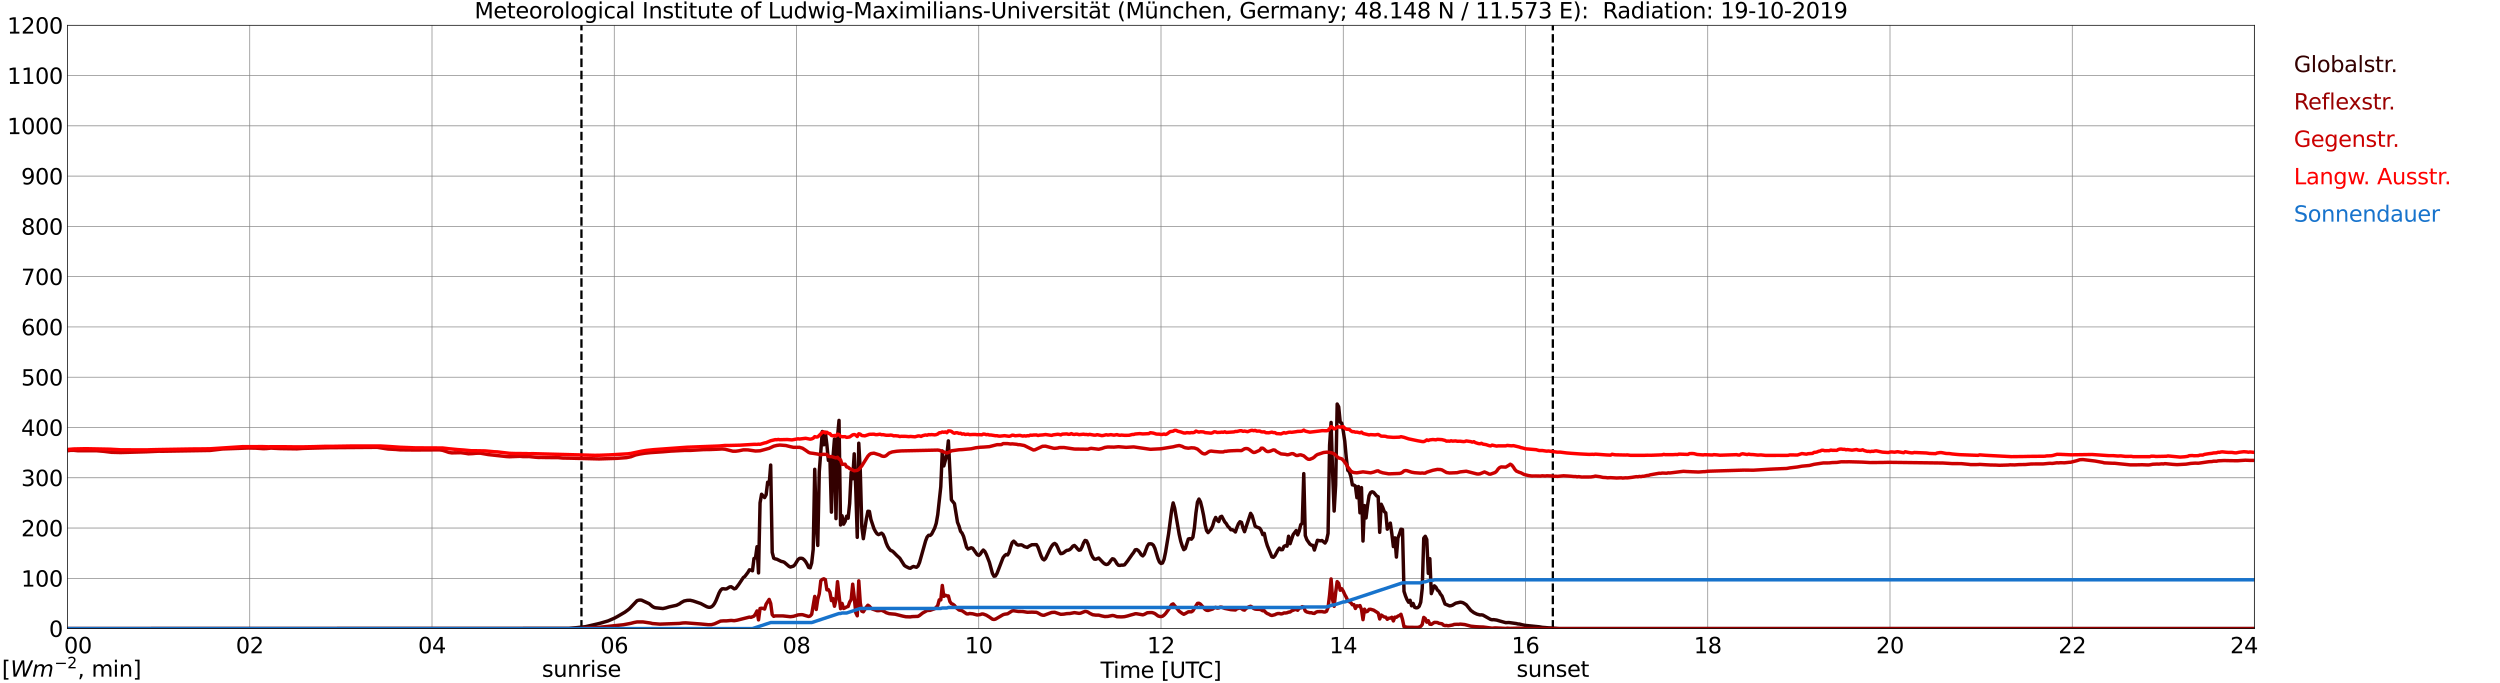 <?xml version="1.0" encoding="utf-8" standalone="no"?>
<!DOCTYPE svg PUBLIC "-//W3C//DTD SVG 1.1//EN"
  "http://www.w3.org/Graphics/SVG/1.1/DTD/svg11.dtd">
<svg xmlns:xlink="http://www.w3.org/1999/xlink" width="1085.4pt" height="296.64pt" viewBox="0 0 1085.4 296.64" xmlns="http://www.w3.org/2000/svg" version="1.1">
 <defs>
  <style type="text/css">*{stroke-linejoin: round; stroke-linecap: butt}</style>
 </defs>
 <g id="figure_1">
  <g id="patch_1">
   <path d="M 0 296.64 
L 1085.4 296.64 
L 1085.4 0 
L 0 0 
z
" style="fill: #ffffff"/>
  </g>
  <g id="axes_1">
   <g id="patch_2">
    <path d="M 29.306 272.909 
L 978.814 272.909 
L 978.814 10.976 
L 29.306 10.976 
z
" style="fill: #ffffff"/>
   </g>
   <g id="patch_3">
    <path d="M 978.814 272.909 
L 978.814 272.909 
L 978.814 10.976 
L 978.814 10.976 
z
" clip-path="url(#p19a115b1a4)" style="fill: #d3d3d3; opacity: 0.25; stroke: #d3d3d3; stroke-linejoin: miter"/>
   </g>
   <g id="matplotlib.axis_1">
    <g id="xtick_1">
     <g id="line2d_1">
      <path d="M 29.306 272.909 
L 29.306 10.976 
" clip-path="url(#p19a115b1a4)" style="fill: none; stroke: #808080; stroke-width: 0.3; stroke-linecap: square"/>
     </g>
     <g id="line2d_2"/>
     <g id="text_1">
      <!--    00 -->
      <g transform="translate(18.733 283.627) scale(0.095 -0.095)">
       <defs>
        <path id="DejaVuSans-20" transform="scale(0.016)"/>
        <path id="DejaVuSans-30" d="M 2034 4250 
Q 1547 4250 1301 3770 
Q 1056 3291 1056 2328 
Q 1056 1369 1301 889 
Q 1547 409 2034 409 
Q 2525 409 2770 889 
Q 3016 1369 3016 2328 
Q 3016 3291 2770 3770 
Q 2525 4250 2034 4250 
z
M 2034 4750 
Q 2819 4750 3233 4129 
Q 3647 3509 3647 2328 
Q 3647 1150 3233 529 
Q 2819 -91 2034 -91 
Q 1250 -91 836 529 
Q 422 1150 422 2328 
Q 422 3509 836 4129 
Q 1250 4750 2034 4750 
z
" transform="scale(0.016)"/>
       </defs>
       <use xlink:href="#DejaVuSans-20"/>
       <use xlink:href="#DejaVuSans-20" transform="translate(31.787 0)"/>
       <use xlink:href="#DejaVuSans-20" transform="translate(63.574 0)"/>
       <use xlink:href="#DejaVuSans-30" transform="translate(95.361 0)"/>
       <use xlink:href="#DejaVuSans-30" transform="translate(158.984 0)"/>
      </g>
     </g>
    </g>
    <g id="xtick_2">
     <g id="line2d_3">
      <path d="M 108.431 272.909 
L 108.431 10.976 
" clip-path="url(#p19a115b1a4)" style="fill: none; stroke: #808080; stroke-width: 0.3; stroke-linecap: square"/>
     </g>
     <g id="line2d_4"/>
     <g id="text_2">
      <!-- 02 -->
      <g transform="translate(102.387 283.627) scale(0.095 -0.095)">
       <defs>
        <path id="DejaVuSans-32" d="M 1228 531 
L 3431 531 
L 3431 0 
L 469 0 
L 469 531 
Q 828 903 1448 1529 
Q 2069 2156 2228 2338 
Q 2531 2678 2651 2914 
Q 2772 3150 2772 3378 
Q 2772 3750 2511 3984 
Q 2250 4219 1831 4219 
Q 1534 4219 1204 4116 
Q 875 4013 500 3803 
L 500 4441 
Q 881 4594 1212 4672 
Q 1544 4750 1819 4750 
Q 2544 4750 2975 4387 
Q 3406 4025 3406 3419 
Q 3406 3131 3298 2873 
Q 3191 2616 2906 2266 
Q 2828 2175 2409 1742 
Q 1991 1309 1228 531 
z
" transform="scale(0.016)"/>
       </defs>
       <use xlink:href="#DejaVuSans-30"/>
       <use xlink:href="#DejaVuSans-32" transform="translate(63.623 0)"/>
      </g>
     </g>
    </g>
    <g id="xtick_3">
     <g id="line2d_5">
      <path d="M 187.557 272.909 
L 187.557 10.976 
" clip-path="url(#p19a115b1a4)" style="fill: none; stroke: #808080; stroke-width: 0.3; stroke-linecap: square"/>
     </g>
     <g id="line2d_6"/>
     <g id="text_3">
      <!-- 04 -->
      <g transform="translate(181.513 283.627) scale(0.095 -0.095)">
       <defs>
        <path id="DejaVuSans-34" d="M 2419 4116 
L 825 1625 
L 2419 1625 
L 2419 4116 
z
M 2253 4666 
L 3047 4666 
L 3047 1625 
L 3713 1625 
L 3713 1100 
L 3047 1100 
L 3047 0 
L 2419 0 
L 2419 1100 
L 313 1100 
L 313 1709 
L 2253 4666 
z
" transform="scale(0.016)"/>
       </defs>
       <use xlink:href="#DejaVuSans-30"/>
       <use xlink:href="#DejaVuSans-34" transform="translate(63.623 0)"/>
      </g>
     </g>
    </g>
    <g id="xtick_4">
     <g id="line2d_7">
      <path d="M 266.683 272.909 
L 266.683 10.976 
" clip-path="url(#p19a115b1a4)" style="fill: none; stroke: #808080; stroke-width: 0.3; stroke-linecap: square"/>
     </g>
     <g id="line2d_8"/>
     <g id="text_4">
      <!-- 06 -->
      <g transform="translate(260.638 283.627) scale(0.095 -0.095)">
       <defs>
        <path id="DejaVuSans-36" d="M 2113 2584 
Q 1688 2584 1439 2293 
Q 1191 2003 1191 1497 
Q 1191 994 1439 701 
Q 1688 409 2113 409 
Q 2538 409 2786 701 
Q 3034 994 3034 1497 
Q 3034 2003 2786 2293 
Q 2538 2584 2113 2584 
z
M 3366 4563 
L 3366 3988 
Q 3128 4100 2886 4159 
Q 2644 4219 2406 4219 
Q 1781 4219 1451 3797 
Q 1122 3375 1075 2522 
Q 1259 2794 1537 2939 
Q 1816 3084 2150 3084 
Q 2853 3084 3261 2657 
Q 3669 2231 3669 1497 
Q 3669 778 3244 343 
Q 2819 -91 2113 -91 
Q 1303 -91 875 529 
Q 447 1150 447 2328 
Q 447 3434 972 4092 
Q 1497 4750 2381 4750 
Q 2619 4750 2861 4703 
Q 3103 4656 3366 4563 
z
" transform="scale(0.016)"/>
       </defs>
       <use xlink:href="#DejaVuSans-30"/>
       <use xlink:href="#DejaVuSans-36" transform="translate(63.623 0)"/>
      </g>
     </g>
    </g>
    <g id="xtick_5">
     <g id="line2d_9">
      <path d="M 345.808 272.909 
L 345.808 10.976 
" clip-path="url(#p19a115b1a4)" style="fill: none; stroke: #808080; stroke-width: 0.3; stroke-linecap: square"/>
     </g>
     <g id="line2d_10"/>
     <g id="text_5">
      <!-- 08 -->
      <g transform="translate(339.764 283.627) scale(0.095 -0.095)">
       <defs>
        <path id="DejaVuSans-38" d="M 2034 2216 
Q 1584 2216 1326 1975 
Q 1069 1734 1069 1313 
Q 1069 891 1326 650 
Q 1584 409 2034 409 
Q 2484 409 2743 651 
Q 3003 894 3003 1313 
Q 3003 1734 2745 1975 
Q 2488 2216 2034 2216 
z
M 1403 2484 
Q 997 2584 770 2862 
Q 544 3141 544 3541 
Q 544 4100 942 4425 
Q 1341 4750 2034 4750 
Q 2731 4750 3128 4425 
Q 3525 4100 3525 3541 
Q 3525 3141 3298 2862 
Q 3072 2584 2669 2484 
Q 3125 2378 3379 2068 
Q 3634 1759 3634 1313 
Q 3634 634 3220 271 
Q 2806 -91 2034 -91 
Q 1263 -91 848 271 
Q 434 634 434 1313 
Q 434 1759 690 2068 
Q 947 2378 1403 2484 
z
M 1172 3481 
Q 1172 3119 1398 2916 
Q 1625 2713 2034 2713 
Q 2441 2713 2670 2916 
Q 2900 3119 2900 3481 
Q 2900 3844 2670 4047 
Q 2441 4250 2034 4250 
Q 1625 4250 1398 4047 
Q 1172 3844 1172 3481 
z
" transform="scale(0.016)"/>
       </defs>
       <use xlink:href="#DejaVuSans-30"/>
       <use xlink:href="#DejaVuSans-38" transform="translate(63.623 0)"/>
      </g>
     </g>
    </g>
    <g id="xtick_6">
     <g id="line2d_11">
      <path d="M 424.934 272.909 
L 424.934 10.976 
" clip-path="url(#p19a115b1a4)" style="fill: none; stroke: #808080; stroke-width: 0.3; stroke-linecap: square"/>
     </g>
     <g id="line2d_12"/>
     <g id="text_6">
      <!-- 10 -->
      <g transform="translate(418.89 283.627) scale(0.095 -0.095)">
       <defs>
        <path id="DejaVuSans-31" d="M 794 531 
L 1825 531 
L 1825 4091 
L 703 3866 
L 703 4441 
L 1819 4666 
L 2450 4666 
L 2450 531 
L 3481 531 
L 3481 0 
L 794 0 
L 794 531 
z
" transform="scale(0.016)"/>
       </defs>
       <use xlink:href="#DejaVuSans-31"/>
       <use xlink:href="#DejaVuSans-30" transform="translate(63.623 0)"/>
      </g>
     </g>
    </g>
    <g id="xtick_7">
     <g id="line2d_13">
      <path d="M 504.06 272.909 
L 504.06 10.976 
" clip-path="url(#p19a115b1a4)" style="fill: none; stroke: #808080; stroke-width: 0.3; stroke-linecap: square"/>
     </g>
     <g id="line2d_14"/>
     <g id="text_7">
      <!-- 12 -->
      <g transform="translate(498.015 283.627) scale(0.095 -0.095)">
       <use xlink:href="#DejaVuSans-31"/>
       <use xlink:href="#DejaVuSans-32" transform="translate(63.623 0)"/>
      </g>
     </g>
    </g>
    <g id="xtick_8">
     <g id="line2d_15">
      <path d="M 583.185 272.909 
L 583.185 10.976 
" clip-path="url(#p19a115b1a4)" style="fill: none; stroke: #808080; stroke-width: 0.3; stroke-linecap: square"/>
     </g>
     <g id="line2d_16"/>
     <g id="text_8">
      <!-- 14 -->
      <g transform="translate(577.141 283.627) scale(0.095 -0.095)">
       <use xlink:href="#DejaVuSans-31"/>
       <use xlink:href="#DejaVuSans-34" transform="translate(63.623 0)"/>
      </g>
     </g>
    </g>
    <g id="xtick_9">
     <g id="line2d_17">
      <path d="M 662.311 272.909 
L 662.311 10.976 
" clip-path="url(#p19a115b1a4)" style="fill: none; stroke: #808080; stroke-width: 0.3; stroke-linecap: square"/>
     </g>
     <g id="line2d_18"/>
     <g id="text_9">
      <!-- 16 -->
      <g transform="translate(656.267 283.627) scale(0.095 -0.095)">
       <use xlink:href="#DejaVuSans-31"/>
       <use xlink:href="#DejaVuSans-36" transform="translate(63.623 0)"/>
      </g>
     </g>
    </g>
    <g id="xtick_10">
     <g id="line2d_19">
      <path d="M 741.437 272.909 
L 741.437 10.976 
" clip-path="url(#p19a115b1a4)" style="fill: none; stroke: #808080; stroke-width: 0.3; stroke-linecap: square"/>
     </g>
     <g id="line2d_20"/>
     <g id="text_10">
      <!-- 18 -->
      <g transform="translate(735.392 283.627) scale(0.095 -0.095)">
       <use xlink:href="#DejaVuSans-31"/>
       <use xlink:href="#DejaVuSans-38" transform="translate(63.623 0)"/>
      </g>
     </g>
    </g>
    <g id="xtick_11">
     <g id="line2d_21">
      <path d="M 820.562 272.909 
L 820.562 10.976 
" clip-path="url(#p19a115b1a4)" style="fill: none; stroke: #808080; stroke-width: 0.3; stroke-linecap: square"/>
     </g>
     <g id="line2d_22"/>
     <g id="text_11">
      <!-- 20 -->
      <g transform="translate(814.518 283.627) scale(0.095 -0.095)">
       <use xlink:href="#DejaVuSans-32"/>
       <use xlink:href="#DejaVuSans-30" transform="translate(63.623 0)"/>
      </g>
     </g>
    </g>
    <g id="xtick_12">
     <g id="line2d_23">
      <path d="M 899.688 272.909 
L 899.688 10.976 
" clip-path="url(#p19a115b1a4)" style="fill: none; stroke: #808080; stroke-width: 0.3; stroke-linecap: square"/>
     </g>
     <g id="line2d_24"/>
     <g id="text_12">
      <!-- 22 -->
      <g transform="translate(893.644 283.627) scale(0.095 -0.095)">
       <use xlink:href="#DejaVuSans-32"/>
       <use xlink:href="#DejaVuSans-32" transform="translate(63.623 0)"/>
      </g>
     </g>
    </g>
    <g id="xtick_13">
     <g id="line2d_25">
      <path d="M 978.814 272.909 
L 978.814 10.976 
" clip-path="url(#p19a115b1a4)" style="fill: none; stroke: #808080; stroke-width: 0.3; stroke-linecap: square"/>
     </g>
     <g id="line2d_26"/>
     <g id="text_13">
      <!-- 24    -->
      <g transform="translate(968.241 283.627) scale(0.095 -0.095)">
       <use xlink:href="#DejaVuSans-32"/>
       <use xlink:href="#DejaVuSans-34" transform="translate(63.623 0)"/>
       <use xlink:href="#DejaVuSans-20" transform="translate(127.246 0)"/>
       <use xlink:href="#DejaVuSans-20" transform="translate(159.033 0)"/>
       <use xlink:href="#DejaVuSans-20" transform="translate(190.82 0)"/>
      </g>
     </g>
    </g>
    <g id="text_14">
     <!-- Time [UTC] -->
     <g transform="translate(477.806 294.322) scale(0.095 -0.095)">
      <defs>
       <path id="DejaVuSans-54" d="M -19 4666 
L 3928 4666 
L 3928 4134 
L 2272 4134 
L 2272 0 
L 1638 0 
L 1638 4134 
L -19 4134 
L -19 4666 
z
" transform="scale(0.016)"/>
       <path id="DejaVuSans-69" d="M 603 3500 
L 1178 3500 
L 1178 0 
L 603 0 
L 603 3500 
z
M 603 4863 
L 1178 4863 
L 1178 4134 
L 603 4134 
L 603 4863 
z
" transform="scale(0.016)"/>
       <path id="DejaVuSans-6d" d="M 3328 2828 
Q 3544 3216 3844 3400 
Q 4144 3584 4550 3584 
Q 5097 3584 5394 3201 
Q 5691 2819 5691 2113 
L 5691 0 
L 5113 0 
L 5113 2094 
Q 5113 2597 4934 2840 
Q 4756 3084 4391 3084 
Q 3944 3084 3684 2787 
Q 3425 2491 3425 1978 
L 3425 0 
L 2847 0 
L 2847 2094 
Q 2847 2600 2669 2842 
Q 2491 3084 2119 3084 
Q 1678 3084 1418 2786 
Q 1159 2488 1159 1978 
L 1159 0 
L 581 0 
L 581 3500 
L 1159 3500 
L 1159 2956 
Q 1356 3278 1631 3431 
Q 1906 3584 2284 3584 
Q 2666 3584 2933 3390 
Q 3200 3197 3328 2828 
z
" transform="scale(0.016)"/>
       <path id="DejaVuSans-65" d="M 3597 1894 
L 3597 1613 
L 953 1613 
Q 991 1019 1311 708 
Q 1631 397 2203 397 
Q 2534 397 2845 478 
Q 3156 559 3463 722 
L 3463 178 
Q 3153 47 2828 -22 
Q 2503 -91 2169 -91 
Q 1331 -91 842 396 
Q 353 884 353 1716 
Q 353 2575 817 3079 
Q 1281 3584 2069 3584 
Q 2775 3584 3186 3129 
Q 3597 2675 3597 1894 
z
M 3022 2063 
Q 3016 2534 2758 2815 
Q 2500 3097 2075 3097 
Q 1594 3097 1305 2825 
Q 1016 2553 972 2059 
L 3022 2063 
z
" transform="scale(0.016)"/>
       <path id="DejaVuSans-5b" d="M 550 4863 
L 1875 4863 
L 1875 4416 
L 1125 4416 
L 1125 -397 
L 1875 -397 
L 1875 -844 
L 550 -844 
L 550 4863 
z
" transform="scale(0.016)"/>
       <path id="DejaVuSans-55" d="M 556 4666 
L 1191 4666 
L 1191 1831 
Q 1191 1081 1462 751 
Q 1734 422 2344 422 
Q 2950 422 3222 751 
Q 3494 1081 3494 1831 
L 3494 4666 
L 4128 4666 
L 4128 1753 
Q 4128 841 3676 375 
Q 3225 -91 2344 -91 
Q 1459 -91 1007 375 
Q 556 841 556 1753 
L 556 4666 
z
" transform="scale(0.016)"/>
       <path id="DejaVuSans-43" d="M 4122 4306 
L 4122 3641 
Q 3803 3938 3442 4084 
Q 3081 4231 2675 4231 
Q 1875 4231 1450 3742 
Q 1025 3253 1025 2328 
Q 1025 1406 1450 917 
Q 1875 428 2675 428 
Q 3081 428 3442 575 
Q 3803 722 4122 1019 
L 4122 359 
Q 3791 134 3420 21 
Q 3050 -91 2638 -91 
Q 1578 -91 968 557 
Q 359 1206 359 2328 
Q 359 3453 968 4101 
Q 1578 4750 2638 4750 
Q 3056 4750 3426 4639 
Q 3797 4528 4122 4306 
z
" transform="scale(0.016)"/>
       <path id="DejaVuSans-5d" d="M 1947 4863 
L 1947 -844 
L 622 -844 
L 622 -397 
L 1369 -397 
L 1369 4416 
L 622 4416 
L 622 4863 
L 1947 4863 
z
" transform="scale(0.016)"/>
      </defs>
      <use xlink:href="#DejaVuSans-54"/>
      <use xlink:href="#DejaVuSans-69" transform="translate(57.959 0)"/>
      <use xlink:href="#DejaVuSans-6d" transform="translate(85.742 0)"/>
      <use xlink:href="#DejaVuSans-65" transform="translate(183.154 0)"/>
      <use xlink:href="#DejaVuSans-20" transform="translate(244.678 0)"/>
      <use xlink:href="#DejaVuSans-5b" transform="translate(276.465 0)"/>
      <use xlink:href="#DejaVuSans-55" transform="translate(315.479 0)"/>
      <use xlink:href="#DejaVuSans-54" transform="translate(388.672 0)"/>
      <use xlink:href="#DejaVuSans-43" transform="translate(443.881 0)"/>
      <use xlink:href="#DejaVuSans-5d" transform="translate(513.705 0)"/>
     </g>
    </g>
   </g>
   <g id="matplotlib.axis_2">
    <g id="ytick_1">
     <g id="line2d_27">
      <path d="M 29.306 272.909 
L 978.814 272.909 
" clip-path="url(#p19a115b1a4)" style="fill: none; stroke: #808080; stroke-width: 0.3; stroke-linecap: square"/>
     </g>
     <g id="line2d_28"/>
     <g id="text_15">
      <!-- 0 -->
      <g transform="translate(21.261 276.518) scale(0.095 -0.095)">
       <use xlink:href="#DejaVuSans-30"/>
      </g>
     </g>
    </g>
    <g id="ytick_2">
     <g id="line2d_29">
      <path d="M 29.306 251.081 
L 978.814 251.081 
" clip-path="url(#p19a115b1a4)" style="fill: none; stroke: #808080; stroke-width: 0.3; stroke-linecap: square"/>
     </g>
     <g id="line2d_30"/>
     <g id="text_16">
      <!-- 100 -->
      <g transform="translate(9.173 254.69) scale(0.095 -0.095)">
       <use xlink:href="#DejaVuSans-31"/>
       <use xlink:href="#DejaVuSans-30" transform="translate(63.623 0)"/>
       <use xlink:href="#DejaVuSans-30" transform="translate(127.246 0)"/>
      </g>
     </g>
    </g>
    <g id="ytick_3">
     <g id="line2d_31">
      <path d="M 29.306 229.253 
L 978.814 229.253 
" clip-path="url(#p19a115b1a4)" style="fill: none; stroke: #808080; stroke-width: 0.3; stroke-linecap: square"/>
     </g>
     <g id="line2d_32"/>
     <g id="text_17">
      <!-- 200 -->
      <g transform="translate(9.173 232.863) scale(0.095 -0.095)">
       <use xlink:href="#DejaVuSans-32"/>
       <use xlink:href="#DejaVuSans-30" transform="translate(63.623 0)"/>
       <use xlink:href="#DejaVuSans-30" transform="translate(127.246 0)"/>
      </g>
     </g>
    </g>
    <g id="ytick_4">
     <g id="line2d_33">
      <path d="M 29.306 207.426 
L 978.814 207.426 
" clip-path="url(#p19a115b1a4)" style="fill: none; stroke: #808080; stroke-width: 0.3; stroke-linecap: square"/>
     </g>
     <g id="line2d_34"/>
     <g id="text_18">
      <!-- 300 -->
      <g transform="translate(9.173 211.035) scale(0.095 -0.095)">
       <defs>
        <path id="DejaVuSans-33" d="M 2597 2516 
Q 3050 2419 3304 2112 
Q 3559 1806 3559 1356 
Q 3559 666 3084 287 
Q 2609 -91 1734 -91 
Q 1441 -91 1130 -33 
Q 819 25 488 141 
L 488 750 
Q 750 597 1062 519 
Q 1375 441 1716 441 
Q 2309 441 2620 675 
Q 2931 909 2931 1356 
Q 2931 1769 2642 2001 
Q 2353 2234 1838 2234 
L 1294 2234 
L 1294 2753 
L 1863 2753 
Q 2328 2753 2575 2939 
Q 2822 3125 2822 3475 
Q 2822 3834 2567 4026 
Q 2313 4219 1838 4219 
Q 1578 4219 1281 4162 
Q 984 4106 628 3988 
L 628 4550 
Q 988 4650 1302 4700 
Q 1616 4750 1894 4750 
Q 2613 4750 3031 4423 
Q 3450 4097 3450 3541 
Q 3450 3153 3228 2886 
Q 3006 2619 2597 2516 
z
" transform="scale(0.016)"/>
       </defs>
       <use xlink:href="#DejaVuSans-33"/>
       <use xlink:href="#DejaVuSans-30" transform="translate(63.623 0)"/>
       <use xlink:href="#DejaVuSans-30" transform="translate(127.246 0)"/>
      </g>
     </g>
    </g>
    <g id="ytick_5">
     <g id="line2d_35">
      <path d="M 29.306 185.598 
L 978.814 185.598 
" clip-path="url(#p19a115b1a4)" style="fill: none; stroke: #808080; stroke-width: 0.3; stroke-linecap: square"/>
     </g>
     <g id="line2d_36"/>
     <g id="text_19">
      <!-- 400 -->
      <g transform="translate(9.173 189.207) scale(0.095 -0.095)">
       <use xlink:href="#DejaVuSans-34"/>
       <use xlink:href="#DejaVuSans-30" transform="translate(63.623 0)"/>
       <use xlink:href="#DejaVuSans-30" transform="translate(127.246 0)"/>
      </g>
     </g>
    </g>
    <g id="ytick_6">
     <g id="line2d_37">
      <path d="M 29.306 163.77 
L 978.814 163.77 
" clip-path="url(#p19a115b1a4)" style="fill: none; stroke: #808080; stroke-width: 0.3; stroke-linecap: square"/>
     </g>
     <g id="line2d_38"/>
     <g id="text_20">
      <!-- 500 -->
      <g transform="translate(9.173 167.379) scale(0.095 -0.095)">
       <defs>
        <path id="DejaVuSans-35" d="M 691 4666 
L 3169 4666 
L 3169 4134 
L 1269 4134 
L 1269 2991 
Q 1406 3038 1543 3061 
Q 1681 3084 1819 3084 
Q 2600 3084 3056 2656 
Q 3513 2228 3513 1497 
Q 3513 744 3044 326 
Q 2575 -91 1722 -91 
Q 1428 -91 1123 -41 
Q 819 9 494 109 
L 494 744 
Q 775 591 1075 516 
Q 1375 441 1709 441 
Q 2250 441 2565 725 
Q 2881 1009 2881 1497 
Q 2881 1984 2565 2268 
Q 2250 2553 1709 2553 
Q 1456 2553 1204 2497 
Q 953 2441 691 2322 
L 691 4666 
z
" transform="scale(0.016)"/>
       </defs>
       <use xlink:href="#DejaVuSans-35"/>
       <use xlink:href="#DejaVuSans-30" transform="translate(63.623 0)"/>
       <use xlink:href="#DejaVuSans-30" transform="translate(127.246 0)"/>
      </g>
     </g>
    </g>
    <g id="ytick_7">
     <g id="line2d_39">
      <path d="M 29.306 141.942 
L 978.814 141.942 
" clip-path="url(#p19a115b1a4)" style="fill: none; stroke: #808080; stroke-width: 0.3; stroke-linecap: square"/>
     </g>
     <g id="line2d_40"/>
     <g id="text_21">
      <!-- 600 -->
      <g transform="translate(9.173 145.551) scale(0.095 -0.095)">
       <use xlink:href="#DejaVuSans-36"/>
       <use xlink:href="#DejaVuSans-30" transform="translate(63.623 0)"/>
       <use xlink:href="#DejaVuSans-30" transform="translate(127.246 0)"/>
      </g>
     </g>
    </g>
    <g id="ytick_8">
     <g id="line2d_41">
      <path d="M 29.306 120.114 
L 978.814 120.114 
" clip-path="url(#p19a115b1a4)" style="fill: none; stroke: #808080; stroke-width: 0.3; stroke-linecap: square"/>
     </g>
     <g id="line2d_42"/>
     <g id="text_22">
      <!-- 700 -->
      <g transform="translate(9.173 123.724) scale(0.095 -0.095)">
       <defs>
        <path id="DejaVuSans-37" d="M 525 4666 
L 3525 4666 
L 3525 4397 
L 1831 0 
L 1172 0 
L 2766 4134 
L 525 4134 
L 525 4666 
z
" transform="scale(0.016)"/>
       </defs>
       <use xlink:href="#DejaVuSans-37"/>
       <use xlink:href="#DejaVuSans-30" transform="translate(63.623 0)"/>
       <use xlink:href="#DejaVuSans-30" transform="translate(127.246 0)"/>
      </g>
     </g>
    </g>
    <g id="ytick_9">
     <g id="line2d_43">
      <path d="M 29.306 98.287 
L 978.814 98.287 
" clip-path="url(#p19a115b1a4)" style="fill: none; stroke: #808080; stroke-width: 0.3; stroke-linecap: square"/>
     </g>
     <g id="line2d_44"/>
     <g id="text_23">
      <!-- 800 -->
      <g transform="translate(9.173 101.896) scale(0.095 -0.095)">
       <use xlink:href="#DejaVuSans-38"/>
       <use xlink:href="#DejaVuSans-30" transform="translate(63.623 0)"/>
       <use xlink:href="#DejaVuSans-30" transform="translate(127.246 0)"/>
      </g>
     </g>
    </g>
    <g id="ytick_10">
     <g id="line2d_45">
      <path d="M 29.306 76.459 
L 978.814 76.459 
" clip-path="url(#p19a115b1a4)" style="fill: none; stroke: #808080; stroke-width: 0.3; stroke-linecap: square"/>
     </g>
     <g id="line2d_46"/>
     <g id="text_24">
      <!-- 900 -->
      <g transform="translate(9.173 80.068) scale(0.095 -0.095)">
       <defs>
        <path id="DejaVuSans-39" d="M 703 97 
L 703 672 
Q 941 559 1184 500 
Q 1428 441 1663 441 
Q 2288 441 2617 861 
Q 2947 1281 2994 2138 
Q 2813 1869 2534 1725 
Q 2256 1581 1919 1581 
Q 1219 1581 811 2004 
Q 403 2428 403 3163 
Q 403 3881 828 4315 
Q 1253 4750 1959 4750 
Q 2769 4750 3195 4129 
Q 3622 3509 3622 2328 
Q 3622 1225 3098 567 
Q 2575 -91 1691 -91 
Q 1453 -91 1209 -44 
Q 966 3 703 97 
z
M 1959 2075 
Q 2384 2075 2632 2365 
Q 2881 2656 2881 3163 
Q 2881 3666 2632 3958 
Q 2384 4250 1959 4250 
Q 1534 4250 1286 3958 
Q 1038 3666 1038 3163 
Q 1038 2656 1286 2365 
Q 1534 2075 1959 2075 
z
" transform="scale(0.016)"/>
       </defs>
       <use xlink:href="#DejaVuSans-39"/>
       <use xlink:href="#DejaVuSans-30" transform="translate(63.623 0)"/>
       <use xlink:href="#DejaVuSans-30" transform="translate(127.246 0)"/>
      </g>
     </g>
    </g>
    <g id="ytick_11">
     <g id="line2d_47">
      <path d="M 29.306 54.631 
L 978.814 54.631 
" clip-path="url(#p19a115b1a4)" style="fill: none; stroke: #808080; stroke-width: 0.3; stroke-linecap: square"/>
     </g>
     <g id="line2d_48"/>
     <g id="text_25">
      <!-- 1000 -->
      <g transform="translate(3.128 58.24) scale(0.095 -0.095)">
       <use xlink:href="#DejaVuSans-31"/>
       <use xlink:href="#DejaVuSans-30" transform="translate(63.623 0)"/>
       <use xlink:href="#DejaVuSans-30" transform="translate(127.246 0)"/>
       <use xlink:href="#DejaVuSans-30" transform="translate(190.869 0)"/>
      </g>
     </g>
    </g>
    <g id="ytick_12">
     <g id="line2d_49">
      <path d="M 29.306 32.803 
L 978.814 32.803 
" clip-path="url(#p19a115b1a4)" style="fill: none; stroke: #808080; stroke-width: 0.3; stroke-linecap: square"/>
     </g>
     <g id="line2d_50"/>
     <g id="text_26">
      <!-- 1100 -->
      <g transform="translate(3.128 36.413) scale(0.095 -0.095)">
       <use xlink:href="#DejaVuSans-31"/>
       <use xlink:href="#DejaVuSans-31" transform="translate(63.623 0)"/>
       <use xlink:href="#DejaVuSans-30" transform="translate(127.246 0)"/>
       <use xlink:href="#DejaVuSans-30" transform="translate(190.869 0)"/>
      </g>
     </g>
    </g>
    <g id="ytick_13">
     <g id="line2d_51">
      <path d="M 29.306 10.976 
L 978.814 10.976 
" clip-path="url(#p19a115b1a4)" style="fill: none; stroke: #808080; stroke-width: 0.3; stroke-linecap: square"/>
     </g>
     <g id="line2d_52"/>
     <g id="text_27">
      <!-- 1200 -->
      <g transform="translate(3.128 14.585) scale(0.095 -0.095)">
       <use xlink:href="#DejaVuSans-31"/>
       <use xlink:href="#DejaVuSans-32" transform="translate(63.623 0)"/>
       <use xlink:href="#DejaVuSans-30" transform="translate(127.246 0)"/>
       <use xlink:href="#DejaVuSans-30" transform="translate(190.869 0)"/>
      </g>
     </g>
    </g>
   </g>
   <g id="line2d_53">
    <path d="M 252.44 272.909 
L 252.44 10.976 
" clip-path="url(#p19a115b1a4)" style="fill: none; stroke-dasharray: 3.7,1.6; stroke-dashoffset: 0; stroke: #000000"/>
   </g>
   <g id="line2d_54">
    <path d="M 674.18 272.909 
L 674.18 10.976 
" clip-path="url(#p19a115b1a4)" style="fill: none; stroke-dasharray: 3.7,1.6; stroke-dashoffset: 0; stroke: #000000"/>
   </g>
   <g id="line2d_55">
    <path d="M 29.306 272.909 
L 246.901 272.83 
L 250.198 272.52 
L 254.155 272.088 
L 259.43 270.868 
L 260.748 270.536 
L 264.045 269.565 
L 266.683 268.408 
L 268.002 267.705 
L 269.32 266.941 
L 271.298 265.782 
L 272.617 264.811 
L 273.277 264.274 
L 276.573 260.801 
L 277.233 260.594 
L 277.892 260.511 
L 278.552 260.574 
L 281.849 262.104 
L 283.167 263.239 
L 283.827 263.632 
L 284.486 263.861 
L 287.124 264.13 
L 287.783 264.213 
L 289.102 263.922 
L 290.42 263.51 
L 293.717 262.785 
L 295.036 262.146 
L 295.696 261.648 
L 297.014 260.925 
L 298.333 260.657 
L 299.652 260.615 
L 300.971 260.925 
L 304.267 262.041 
L 306.246 263.095 
L 306.905 263.427 
L 307.564 263.632 
L 308.224 263.673 
L 308.883 263.446 
L 309.543 262.929 
L 310.202 262.021 
L 310.861 260.74 
L 312.18 257.472 
L 312.839 256.296 
L 313.499 255.654 
L 314.158 255.612 
L 314.818 255.717 
L 315.477 255.654 
L 316.796 254.827 
L 317.455 254.744 
L 318.774 255.654 
L 319.433 255.468 
L 320.752 253.711 
L 322.73 250.734 
L 323.39 250.26 
L 324.708 248.523 
L 325.368 247.386 
L 326.027 247.49 
L 326.686 247.82 
L 327.346 242.487 
L 328.005 242.219 
L 328.665 237.36 
L 329.324 248.75 
L 329.983 218.324 
L 330.643 214.583 
L 331.961 216.03 
L 332.621 214.79 
L 333.28 209.353 
L 333.94 210.158 
L 334.599 201.912 
L 335.258 239.82 
L 335.918 242.343 
L 336.577 242.653 
L 337.236 242.776 
L 339.215 243.749 
L 339.874 243.871 
L 340.533 244.14 
L 342.512 245.855 
L 343.171 246.187 
L 344.49 245.775 
L 345.149 245.113 
L 346.468 242.941 
L 347.127 242.426 
L 347.787 242.363 
L 348.446 242.487 
L 349.105 243.024 
L 349.765 243.81 
L 350.424 244.947 
L 351.083 246.331 
L 351.743 246.539 
L 352.402 244.43 
L 353.062 238.497 
L 353.721 203.752 
L 354.38 227.068 
L 355.04 236.804 
L 355.699 204.743 
L 357.018 187.34 
L 357.677 193.107 
L 358.337 187.691 
L 358.996 193.085 
L 359.655 199.886 
L 360.315 198.771 
L 360.974 222.354 
L 361.634 198.749 
L 362.293 190.564 
L 362.952 225.165 
L 363.612 189.695 
L 364.271 182.522 
L 364.93 227.935 
L 365.59 223.925 
L 366.249 227.564 
L 366.909 226.405 
L 367.568 224.111 
L 368.227 224.979 
L 368.887 218.612 
L 369.546 205.053 
L 370.206 207.864 
L 370.865 197.033 
L 371.524 211.75 
L 372.184 233.289 
L 372.843 192.423 
L 373.502 204.538 
L 374.162 228.679 
L 374.821 233.868 
L 376.14 225.311 
L 376.799 221.963 
L 377.459 222.044 
L 378.118 225.538 
L 379.437 229.506 
L 380.096 230.746 
L 380.756 231.718 
L 381.415 232.111 
L 382.734 231.471 
L 383.393 232.049 
L 384.053 233.516 
L 384.712 235.666 
L 385.371 237.196 
L 386.031 238.229 
L 386.69 238.995 
L 387.349 239.222 
L 388.009 239.779 
L 389.328 241.143 
L 390.646 242.343 
L 392.624 245.465 
L 393.284 245.938 
L 394.603 246.6 
L 395.262 246.724 
L 395.921 246.248 
L 396.581 245.938 
L 397.899 246.29 
L 398.559 245.733 
L 399.218 244.223 
L 401.856 234.839 
L 402.515 233.145 
L 403.175 232.401 
L 403.834 232.462 
L 404.493 231.862 
L 405.812 229.258 
L 406.471 227.191 
L 407.131 223.43 
L 408.45 211.317 
L 409.109 195.813 
L 409.768 202.283 
L 411.087 197.446 
L 411.746 191.41 
L 413.065 217.043 
L 414.384 218.654 
L 415.703 226.737 
L 416.362 228.391 
L 417.022 230.644 
L 417.681 231.449 
L 418.34 232.877 
L 419.659 237.609 
L 420.318 238.373 
L 421.637 237.816 
L 422.297 238.021 
L 423.615 239.883 
L 424.275 240.813 
L 424.934 241.143 
L 425.593 240.564 
L 426.253 239.552 
L 426.912 238.807 
L 427.572 239.427 
L 428.231 240.73 
L 429.55 244.12 
L 430.869 248.935 
L 431.528 250.177 
L 432.187 250.053 
L 432.847 248.977 
L 435.484 242.136 
L 436.144 241.267 
L 436.803 240.75 
L 437.462 240.938 
L 438.122 239.759 
L 438.781 237.443 
L 439.44 235.583 
L 440.1 234.942 
L 440.759 235.522 
L 441.419 236.389 
L 442.078 236.657 
L 443.397 236.535 
L 444.056 236.823 
L 444.716 237.299 
L 446.034 237.67 
L 446.694 237.175 
L 448.012 236.494 
L 449.991 236.472 
L 450.65 237.548 
L 451.969 241.289 
L 452.628 242.632 
L 453.287 243.088 
L 453.947 242.466 
L 455.925 238.312 
L 456.584 237.133 
L 457.244 236.286 
L 457.903 235.935 
L 458.563 236.411 
L 459.222 237.712 
L 459.881 239.325 
L 460.541 240.379 
L 461.2 240.276 
L 461.859 239.925 
L 462.519 239.366 
L 463.178 238.954 
L 463.838 238.871 
L 464.497 238.561 
L 465.156 237.919 
L 465.816 237.092 
L 466.475 236.823 
L 467.134 237.443 
L 467.794 238.27 
L 468.453 238.89 
L 469.113 238.705 
L 469.772 237.443 
L 470.431 235.708 
L 471.091 234.632 
L 471.75 234.839 
L 472.409 236.245 
L 473.728 240.523 
L 474.388 241.887 
L 475.047 242.714 
L 475.706 242.817 
L 477.025 242.28 
L 479.003 244.347 
L 479.663 244.843 
L 480.322 245.092 
L 480.981 244.947 
L 481.641 244.286 
L 482.3 243.334 
L 482.96 242.59 
L 483.619 242.756 
L 484.278 243.603 
L 484.938 244.74 
L 485.597 245.423 
L 486.256 245.484 
L 486.916 245.34 
L 487.575 245.36 
L 488.235 245.216 
L 489.553 243.542 
L 491.532 240.711 
L 492.191 239.862 
L 492.85 238.724 
L 493.51 238.602 
L 494.169 239.015 
L 494.828 239.82 
L 495.488 240.874 
L 496.147 241.35 
L 496.807 240.606 
L 498.125 237.092 
L 498.785 236.142 
L 499.444 236.079 
L 500.103 236.184 
L 500.763 236.74 
L 501.422 238.126 
L 502.741 242.507 
L 503.4 244.037 
L 504.06 244.637 
L 504.719 244.41 
L 505.379 242.88 
L 506.038 239.779 
L 507.357 231.739 
L 508.675 221.611 
L 509.335 218.344 
L 509.994 220.618 
L 511.972 232.069 
L 512.632 235.005 
L 513.291 237.092 
L 513.95 238.644 
L 514.61 238.187 
L 515.929 234.012 
L 516.588 233.826 
L 517.247 234.095 
L 517.907 233.267 
L 518.566 229.155 
L 519.226 222.727 
L 519.885 218.014 
L 520.544 216.67 
L 521.204 217.89 
L 521.863 220.535 
L 522.522 223.698 
L 523.182 227.647 
L 523.841 230.353 
L 524.501 231.242 
L 525.819 229.714 
L 526.479 228.35 
L 527.138 226.034 
L 527.797 224.65 
L 528.457 225.826 
L 529.116 226.446 
L 529.776 224.462 
L 530.435 224.152 
L 531.754 226.612 
L 532.413 227.356 
L 533.073 228.513 
L 533.732 229.114 
L 534.391 230.002 
L 535.051 229.982 
L 535.71 230.375 
L 536.369 230.973 
L 537.029 228.989 
L 537.688 227.398 
L 538.348 226.51 
L 539.007 226.798 
L 539.666 229.197 
L 540.326 230.849 
L 542.963 222.871 
L 543.623 223.905 
L 544.941 228.452 
L 545.601 228.804 
L 546.919 229.321 
L 547.579 230.353 
L 548.238 232.111 
L 548.898 231.574 
L 549.557 234.695 
L 550.216 236.886 
L 552.195 241.763 
L 552.854 241.95 
L 553.513 241.289 
L 554.832 238.829 
L 555.491 237.96 
L 556.151 238.683 
L 556.81 238.622 
L 557.47 237.196 
L 558.129 236.886 
L 558.788 237.133 
L 559.448 232.813 
L 560.107 236.059 
L 561.426 232.111 
L 562.745 230.353 
L 563.404 232.235 
L 564.063 230.539 
L 564.723 227.791 
L 565.382 227.191 
L 566.042 205.631 
L 566.701 232.503 
L 567.36 234.302 
L 568.679 236.203 
L 569.338 236.679 
L 569.998 236.782 
L 570.657 238.807 
L 571.976 234.571 
L 573.295 234.819 
L 573.954 234.673 
L 575.273 235.769 
L 575.932 234.632 
L 576.592 231.593 
L 577.251 193.292 
L 577.91 183.413 
L 578.57 205.385 
L 579.229 221.88 
L 579.889 210.573 
L 580.548 175.413 
L 581.207 176.631 
L 581.867 183.267 
L 582.526 183.723 
L 583.185 187.113 
L 583.845 191.535 
L 584.504 198.771 
L 585.164 204.206 
L 585.823 204.784 
L 586.482 206.851 
L 587.142 210.51 
L 587.801 210.593 
L 588.46 211.027 
L 589.12 216.091 
L 589.779 211.234 
L 590.439 222.644 
L 591.098 211.71 
L 591.757 234.902 
L 592.417 219.503 
L 593.076 224.877 
L 593.736 219.42 
L 594.395 215.203 
L 595.054 213.839 
L 595.714 213.507 
L 596.373 213.756 
L 597.692 215.327 
L 598.351 215.657 
L 599.011 231.12 
L 599.67 218.922 
L 600.329 220.308 
L 600.989 222.107 
L 601.648 222.663 
L 602.307 229.755 
L 602.967 228.286 
L 603.626 227.108 
L 604.286 231.781 
L 604.945 237.299 
L 605.604 233.516 
L 606.264 241.868 
L 606.923 233.558 
L 607.582 231.862 
L 608.242 229.775 
L 608.901 229.919 
L 609.561 256.73 
L 610.22 258.775 
L 610.879 260.347 
L 611.539 261.462 
L 612.198 260.615 
L 612.858 263.012 
L 613.517 261.999 
L 614.176 263.673 
L 614.836 263.903 
L 615.495 263.82 
L 616.154 263.239 
L 616.814 261.484 
L 617.473 255.51 
L 618.133 233.619 
L 618.792 232.835 
L 619.451 234.241 
L 620.111 248.935 
L 620.77 242.549 
L 621.429 257.721 
L 622.089 255.861 
L 622.748 254.353 
L 623.408 254.951 
L 624.067 256.191 
L 624.726 256.708 
L 625.386 257.928 
L 626.045 258.756 
L 627.364 262.226 
L 629.342 263.054 
L 630.001 262.951 
L 630.661 262.724 
L 631.98 261.897 
L 633.958 261.443 
L 634.617 261.526 
L 635.276 261.731 
L 636.595 262.558 
L 638.573 265.018 
L 639.892 265.989 
L 641.211 266.631 
L 642.53 266.983 
L 643.189 266.941 
L 643.848 267.063 
L 647.145 268.925 
L 647.805 269.069 
L 648.464 269.028 
L 649.783 269.213 
L 651.102 269.606 
L 653.739 270.331 
L 655.058 270.268 
L 658.355 270.724 
L 659.014 270.909 
L 659.674 270.929 
L 660.992 271.28 
L 662.311 271.529 
L 668.246 272.127 
L 669.564 272.357 
L 670.883 272.459 
L 672.202 272.584 
L 673.521 272.645 
L 676.817 272.909 
L 978.154 272.909 
L 978.154 272.909 
" clip-path="url(#p19a115b1a4)" style="fill: none; stroke: #330000; stroke-width: 1.5; stroke-linecap: square"/>
   </g>
   <g id="line2d_56">
    <path d="M 29.306 272.909 
L 252.836 272.909 
L 253.495 272.669 
L 258.77 272.42 
L 260.089 272.359 
L 270.639 271.241 
L 273.936 270.621 
L 275.255 270.27 
L 276.573 270.023 
L 279.211 270.023 
L 282.508 270.519 
L 283.167 270.704 
L 286.464 270.973 
L 295.036 270.663 
L 296.355 270.477 
L 297.674 270.414 
L 304.267 270.912 
L 307.564 271.222 
L 308.883 271.2 
L 310.202 270.848 
L 312.839 269.65 
L 314.158 269.547 
L 315.477 269.547 
L 317.455 269.362 
L 318.774 269.484 
L 320.093 269.257 
L 325.368 267.915 
L 326.027 268.037 
L 327.346 267.5 
L 328.005 266.55 
L 328.665 265.247 
L 329.324 269.133 
L 329.983 264.173 
L 330.643 264.069 
L 331.302 264.152 
L 331.961 264.42 
L 332.621 262.292 
L 333.94 260.244 
L 334.599 261.982 
L 335.258 266.86 
L 335.918 267.583 
L 336.577 267.397 
L 339.874 267.397 
L 343.171 267.749 
L 344.49 267.583 
L 345.808 267.19 
L 346.468 266.963 
L 347.787 266.86 
L 348.446 266.88 
L 351.083 267.666 
L 351.743 267.439 
L 352.402 266.714 
L 353.721 258.943 
L 354.38 264.606 
L 355.04 260.183 
L 355.699 257.765 
L 356.359 252.142 
L 357.018 251.544 
L 357.677 251.295 
L 358.337 251.646 
L 358.996 256.069 
L 359.655 255.988 
L 360.315 257.123 
L 360.974 260.762 
L 361.634 259.873 
L 362.293 263.202 
L 362.952 260.391 
L 363.612 252.535 
L 364.93 264.254 
L 365.59 261.982 
L 366.249 264.173 
L 366.909 263.905 
L 367.568 263.512 
L 368.227 263.305 
L 368.887 261.382 
L 369.546 260.308 
L 370.206 253.631 
L 370.865 259.109 
L 371.524 265.95 
L 372.184 267.356 
L 372.843 252.183 
L 373.502 261.774 
L 374.162 265.35 
L 374.821 265.618 
L 376.14 263.573 
L 376.799 262.768 
L 377.459 263.202 
L 378.118 263.986 
L 378.777 264.42 
L 380.756 265.123 
L 381.415 265.145 
L 382.734 264.957 
L 384.053 265.557 
L 384.712 265.992 
L 386.031 266.426 
L 388.668 266.673 
L 391.965 267.5 
L 393.284 267.768 
L 395.262 267.832 
L 395.921 267.707 
L 398.559 267.605 
L 399.218 267.212 
L 400.537 266.177 
L 402.515 265.062 
L 403.834 264.979 
L 405.812 264.276 
L 406.471 263.697 
L 407.131 262.87 
L 407.79 260.432 
L 408.45 260.452 
L 409.109 254.189 
L 409.768 258.922 
L 410.428 258.406 
L 411.087 258.695 
L 411.746 258.736 
L 412.406 261.176 
L 413.065 262.084 
L 413.725 262.353 
L 414.384 262.851 
L 415.043 263.739 
L 416.362 264.835 
L 417.681 265.145 
L 419.659 266.509 
L 420.318 266.55 
L 420.978 266.363 
L 422.297 266.487 
L 424.275 267.004 
L 425.593 266.819 
L 426.253 266.57 
L 426.912 266.592 
L 428.231 267.087 
L 429.55 267.893 
L 430.869 268.823 
L 431.528 268.947 
L 432.187 268.803 
L 435.484 266.88 
L 436.144 266.673 
L 437.462 266.487 
L 439.44 265.228 
L 440.1 265.145 
L 442.078 265.474 
L 444.056 265.496 
L 446.034 265.826 
L 448.012 265.765 
L 449.991 265.848 
L 450.65 266.136 
L 451.969 266.88 
L 452.628 267.087 
L 453.287 267.129 
L 454.606 266.633 
L 456.584 265.909 
L 457.903 265.826 
L 460.541 266.714 
L 461.859 266.633 
L 463.178 266.404 
L 464.497 266.363 
L 466.475 265.97 
L 468.453 266.302 
L 469.113 266.219 
L 471.091 265.433 
L 471.75 265.516 
L 472.409 265.784 
L 473.069 266.24 
L 474.388 266.88 
L 475.706 267.066 
L 477.025 267.066 
L 478.344 267.417 
L 479.663 267.685 
L 480.981 267.624 
L 482.96 267.212 
L 483.619 267.295 
L 484.938 267.749 
L 486.916 267.832 
L 488.235 267.727 
L 489.553 267.417 
L 490.872 267.024 
L 492.191 266.673 
L 492.85 266.467 
L 493.51 266.467 
L 496.147 266.943 
L 496.807 266.736 
L 498.125 266.033 
L 499.444 265.95 
L 500.103 265.95 
L 500.763 266.116 
L 501.422 266.404 
L 502.741 267.397 
L 503.4 267.624 
L 504.06 267.685 
L 504.719 267.541 
L 505.379 267.066 
L 506.038 266.384 
L 507.357 264.586 
L 508.675 262.499 
L 509.335 262.189 
L 511.972 265.372 
L 513.291 266.343 
L 513.95 266.694 
L 514.61 266.384 
L 515.929 265.618 
L 517.247 265.64 
L 517.907 265.186 
L 519.885 261.982 
L 520.544 261.899 
L 521.204 262.311 
L 522.522 263.8 
L 523.182 264.566 
L 523.841 264.957 
L 524.501 265.04 
L 526.479 264.42 
L 527.138 263.905 
L 527.797 263.697 
L 528.457 264.027 
L 529.116 263.944 
L 529.776 263.573 
L 530.435 263.634 
L 531.754 264.152 
L 534.391 264.688 
L 536.369 264.835 
L 537.029 264.296 
L 538.348 263.966 
L 539.007 264.234 
L 539.666 264.73 
L 540.326 264.896 
L 540.985 264.173 
L 542.304 263.429 
L 542.963 263.222 
L 543.623 263.593 
L 544.282 264.173 
L 544.941 264.442 
L 545.601 264.525 
L 546.919 264.566 
L 547.579 264.793 
L 548.238 265.186 
L 548.898 265.145 
L 549.557 265.93 
L 550.216 266.384 
L 550.876 266.633 
L 551.535 267.046 
L 552.195 267.212 
L 553.513 266.88 
L 554.173 266.55 
L 554.832 266.363 
L 555.491 266.363 
L 556.151 266.55 
L 556.81 266.426 
L 557.47 266.116 
L 558.129 266.136 
L 558.788 266.033 
L 559.448 265.765 
L 560.107 265.701 
L 560.766 265.206 
L 562.085 264.688 
L 562.745 264.606 
L 563.404 264.957 
L 564.063 264.007 
L 564.723 263.924 
L 565.382 263.388 
L 566.042 263.656 
L 566.701 265.289 
L 567.36 265.701 
L 568.679 266.033 
L 569.338 266.011 
L 569.998 266.26 
L 570.657 266.321 
L 571.317 265.826 
L 571.976 265.557 
L 573.954 265.516 
L 574.613 265.682 
L 575.273 265.723 
L 575.932 265.372 
L 576.592 263.759 
L 577.251 258.406 
L 577.91 251.356 
L 578.57 260.432 
L 579.229 263.241 
L 579.889 257.269 
L 580.548 252.515 
L 581.207 253.259 
L 581.867 256.256 
L 582.526 255.595 
L 583.185 256.649 
L 583.845 258.158 
L 584.504 259.314 
L 585.164 260.845 
L 586.482 261.63 
L 587.142 262.56 
L 587.801 262.499 
L 588.46 264.173 
L 589.12 263.014 
L 589.779 263.161 
L 590.439 262.912 
L 591.098 264.586 
L 591.757 269.03 
L 592.417 264.483 
L 593.076 265.618 
L 593.736 265.413 
L 594.395 264.544 
L 595.054 264.525 
L 596.373 264.896 
L 598.351 266.157 
L 599.011 268.74 
L 599.67 267.024 
L 600.989 267.893 
L 601.648 267.934 
L 602.307 268.886 
L 602.967 268.388 
L 603.626 268.369 
L 604.286 267.998 
L 604.945 269.589 
L 605.604 267.934 
L 606.264 267.998 
L 606.923 267.48 
L 607.582 267.231 
L 608.242 266.694 
L 608.901 268.906 
L 609.561 272.09 
L 610.22 272.151 
L 610.879 272.337 
L 615.495 272.4 
L 616.154 272.234 
L 616.814 271.944 
L 617.473 271.158 
L 618.133 268.059 
L 618.792 268.554 
L 619.451 270.126 
L 620.111 269.484 
L 620.77 270.995 
L 621.429 271.075 
L 622.748 270.209 
L 624.067 270.27 
L 624.726 270.621 
L 626.045 270.807 
L 626.705 271.407 
L 627.364 271.614 
L 628.023 271.531 
L 628.683 271.697 
L 630.001 271.468 
L 630.661 271.346 
L 631.32 271.097 
L 632.639 271.036 
L 633.298 271.075 
L 633.958 270.953 
L 635.936 271.158 
L 638.573 271.861 
L 640.552 272.068 
L 642.53 272.193 
L 643.848 272.212 
L 647.805 272.73 
L 649.123 272.605 
L 653.739 272.832 
L 654.399 272.73 
L 655.717 272.813 
L 659.674 272.71 
L 660.992 272.854 
L 664.289 272.874 
L 667.586 272.854 
L 672.861 272.909 
L 978.154 272.909 
L 978.154 272.909 
" clip-path="url(#p19a115b1a4)" style="fill: none; stroke: #990000; stroke-width: 1.5; stroke-linecap: square"/>
   </g>
   <g id="line2d_57">
    <path d="M 29.306 195.706 
L 30.625 195.521 
L 31.943 195.503 
L 33.921 195.702 
L 41.834 195.682 
L 45.131 195.964 
L 48.428 196.376 
L 52.384 196.477 
L 63.594 196.151 
L 68.869 195.907 
L 70.847 195.92 
L 91.288 195.56 
L 96.563 194.936 
L 107.772 194.512 
L 111.069 194.578 
L 114.366 194.805 
L 115.685 194.755 
L 117.663 194.545 
L 118.982 194.63 
L 121.619 194.761 
L 128.872 194.875 
L 131.51 194.682 
L 142.719 194.379 
L 163.819 194.213 
L 167.116 194.748 
L 168.435 194.953 
L 171.732 195.128 
L 173.71 195.311 
L 180.963 195.388 
L 182.941 195.357 
L 190.854 195.315 
L 192.173 195.512 
L 193.492 195.942 
L 194.81 196.407 
L 196.129 196.621 
L 200.085 196.536 
L 202.063 196.804 
L 203.382 197.02 
L 205.36 196.924 
L 206.679 196.791 
L 207.998 196.76 
L 208.657 196.776 
L 211.954 197.354 
L 219.867 198.223 
L 221.186 198.297 
L 225.801 198.116 
L 227.12 198.249 
L 229.757 198.223 
L 232.395 198.509 
L 233.714 198.611 
L 235.033 198.598 
L 237.67 198.653 
L 242.286 198.677 
L 244.264 198.862 
L 247.561 198.924 
L 260.089 199.249 
L 266.023 199.055 
L 268.002 198.98 
L 271.958 198.699 
L 273.936 198.299 
L 275.914 197.527 
L 277.892 197.105 
L 279.87 196.784 
L 282.508 196.505 
L 287.783 196.149 
L 291.08 195.868 
L 297.014 195.558 
L 299.652 195.558 
L 305.586 195.195 
L 308.224 195.165 
L 311.521 195.03 
L 313.499 194.918 
L 314.818 195.047 
L 318.114 195.883 
L 319.433 195.898 
L 320.752 195.721 
L 322.73 195.309 
L 324.708 195.333 
L 326.686 195.623 
L 328.005 195.811 
L 329.983 195.717 
L 333.94 194.637 
L 335.918 193.713 
L 337.236 193.39 
L 338.555 193.22 
L 341.193 193.43 
L 343.171 193.932 
L 344.49 194.213 
L 347.127 194.209 
L 348.446 194.613 
L 349.765 195.475 
L 351.083 196.413 
L 351.743 196.669 
L 353.062 196.83 
L 355.04 197.147 
L 356.359 197.479 
L 357.018 197.252 
L 358.996 197.278 
L 359.655 198.142 
L 360.315 198.258 
L 360.974 198.223 
L 362.293 198.625 
L 362.952 198.812 
L 363.612 198.515 
L 364.271 199.29 
L 364.93 199.631 
L 365.59 201.602 
L 366.909 201.539 
L 367.568 202.719 
L 368.227 202.864 
L 368.887 203.44 
L 370.865 204.405 
L 372.184 204.226 
L 372.843 203.806 
L 374.162 202.255 
L 376.799 198.055 
L 377.459 197.348 
L 378.118 196.926 
L 379.437 196.745 
L 382.074 197.572 
L 382.734 197.948 
L 383.393 198.114 
L 384.053 198.114 
L 384.712 197.837 
L 386.031 196.721 
L 387.349 196.213 
L 389.328 195.916 
L 391.306 195.765 
L 407.131 195.403 
L 407.79 195.49 
L 411.087 196.691 
L 411.746 196.455 
L 413.065 195.724 
L 416.362 195.267 
L 417.681 195.206 
L 419.659 195.025 
L 421.637 194.846 
L 423.615 194.405 
L 425.593 194.176 
L 426.912 194.113 
L 429.55 193.914 
L 432.847 193.065 
L 434.165 193.061 
L 434.825 193.008 
L 435.484 192.6 
L 436.803 192.585 
L 437.462 192.596 
L 438.781 192.775 
L 439.44 192.709 
L 440.759 192.836 
L 441.419 192.895 
L 442.078 193.069 
L 442.737 193.058 
L 444.716 193.432 
L 448.672 195.383 
L 449.331 195.287 
L 452.628 193.755 
L 453.947 193.718 
L 457.244 194.586 
L 457.903 194.663 
L 459.222 194.512 
L 459.881 194.318 
L 461.859 194.283 
L 466.475 194.951 
L 472.409 195.03 
L 473.069 194.774 
L 473.728 194.648 
L 477.025 195.051 
L 478.344 194.733 
L 479.663 194.259 
L 480.981 194.058 
L 483.619 194.124 
L 485.597 193.94 
L 488.894 194.222 
L 492.191 194.025 
L 499.444 195.073 
L 504.06 194.837 
L 507.357 194.305 
L 509.335 193.988 
L 510.654 193.648 
L 511.972 193.421 
L 513.291 193.809 
L 513.95 194.18 
L 514.61 194.403 
L 515.929 194.595 
L 517.247 194.412 
L 518.566 194.495 
L 519.885 194.982 
L 521.863 196.695 
L 522.522 196.996 
L 523.182 197.084 
L 523.841 196.767 
L 524.501 196.287 
L 525.16 195.948 
L 525.819 195.839 
L 527.138 195.999 
L 529.776 196.224 
L 531.094 196.215 
L 531.754 195.953 
L 532.413 195.957 
L 533.073 195.826 
L 534.391 195.717 
L 537.029 195.606 
L 539.007 195.63 
L 540.326 194.837 
L 540.985 194.728 
L 541.644 194.785 
L 542.304 195.121 
L 543.623 196.108 
L 544.282 196.464 
L 544.941 196.363 
L 546.919 195.486 
L 547.579 194.593 
L 548.238 194.582 
L 548.898 195.056 
L 549.557 195.711 
L 550.216 196.053 
L 550.876 196.036 
L 551.535 195.85 
L 552.854 195.318 
L 553.513 195.438 
L 554.173 196.014 
L 556.151 197.068 
L 558.129 197.26 
L 558.788 197.442 
L 559.448 197.393 
L 560.766 196.955 
L 561.426 196.959 
L 562.745 197.738 
L 563.404 197.762 
L 564.063 197.531 
L 564.723 197.457 
L 566.042 197.898 
L 567.36 199.033 
L 568.02 199.406 
L 568.679 199.415 
L 569.998 198.882 
L 570.657 198.4 
L 571.317 197.756 
L 571.976 197.339 
L 573.295 196.924 
L 574.613 196.47 
L 575.932 196.32 
L 577.251 196.389 
L 578.57 196.743 
L 579.229 197.036 
L 579.889 197.586 
L 580.548 198.317 
L 581.207 198.828 
L 582.526 199.196 
L 583.185 199.821 
L 584.504 201.593 
L 585.164 202.776 
L 586.482 204.516 
L 587.142 204.95 
L 587.801 205.164 
L 589.12 205.275 
L 591.757 204.859 
L 595.054 205.291 
L 596.373 204.974 
L 597.692 204.498 
L 598.351 204.418 
L 599.011 204.845 
L 600.329 205.269 
L 602.967 205.725 
L 607.582 205.551 
L 608.242 205.402 
L 608.901 205.038 
L 609.561 204.45 
L 610.22 204.291 
L 610.879 204.35 
L 612.858 205.003 
L 614.176 205.234 
L 616.154 205.374 
L 616.814 205.433 
L 617.473 205.332 
L 618.133 205.437 
L 618.792 205.404 
L 619.451 205.014 
L 620.77 204.599 
L 622.089 204.178 
L 624.067 203.789 
L 625.386 203.863 
L 626.045 204.025 
L 628.023 205.153 
L 629.342 205.352 
L 632.639 205.219 
L 633.958 204.874 
L 636.595 204.588 
L 641.211 205.764 
L 641.87 205.802 
L 642.53 205.714 
L 644.508 204.891 
L 645.827 205.47 
L 646.486 205.836 
L 647.145 205.852 
L 649.123 205.14 
L 649.783 204.555 
L 650.442 203.599 
L 651.102 202.986 
L 651.761 202.717 
L 653.739 202.809 
L 655.058 202.017 
L 655.717 201.541 
L 656.377 201.931 
L 657.036 202.77 
L 657.695 203.82 
L 658.355 204.527 
L 659.674 205.092 
L 660.333 205.286 
L 661.652 205.983 
L 663.63 206.48 
L 664.949 206.651 
L 666.927 206.642 
L 668.905 206.688 
L 669.564 206.572 
L 670.883 206.67 
L 671.542 206.568 
L 674.18 206.686 
L 674.839 206.795 
L 675.499 206.755 
L 676.158 206.832 
L 678.796 206.568 
L 680.774 206.681 
L 682.092 206.773 
L 683.411 206.906 
L 684.071 206.882 
L 684.73 207.028 
L 685.389 206.923 
L 686.708 207.111 
L 690.664 207.078 
L 691.983 206.88 
L 692.643 206.699 
L 694.621 206.972 
L 695.939 207.271 
L 697.258 207.34 
L 697.918 207.445 
L 699.236 207.377 
L 701.874 207.53 
L 703.852 207.445 
L 704.511 207.554 
L 705.83 207.443 
L 706.49 207.484 
L 708.468 207.249 
L 710.446 206.947 
L 711.105 207.009 
L 711.765 206.845 
L 712.424 206.932 
L 713.083 206.786 
L 713.743 206.766 
L 715.062 206.445 
L 715.721 206.415 
L 716.38 206.166 
L 720.337 205.465 
L 720.996 205.513 
L 721.655 205.374 
L 723.633 205.457 
L 724.293 205.282 
L 724.952 205.35 
L 730.887 204.623 
L 732.205 204.717 
L 734.843 204.828 
L 737.48 204.935 
L 739.459 204.787 
L 740.118 204.787 
L 741.437 204.599 
L 743.415 204.527 
L 757.262 204.097 
L 761.218 204.145 
L 768.471 203.702 
L 770.449 203.61 
L 773.746 203.468 
L 775.725 203.39 
L 777.043 203.141 
L 780.34 202.75 
L 782.318 202.392 
L 785.615 202.084 
L 787.593 201.587 
L 790.231 201.192 
L 791.55 200.995 
L 794.187 200.971 
L 795.506 200.827 
L 797.484 200.766 
L 799.462 200.48 
L 801.44 200.51 
L 802.759 200.473 
L 808.694 200.637 
L 811.99 200.829 
L 815.947 200.792 
L 817.265 200.786 
L 819.903 200.72 
L 843.641 201.028 
L 847.597 201.279 
L 851.553 201.292 
L 854.85 201.615 
L 855.51 201.707 
L 856.828 201.722 
L 858.806 201.689 
L 859.466 201.611 
L 861.444 201.737 
L 864.082 201.875 
L 866.719 201.927 
L 868.038 202.006 
L 871.994 201.888 
L 872.653 201.798 
L 874.632 201.853 
L 876.61 201.711 
L 879.247 201.683 
L 881.885 201.443 
L 887.16 201.41 
L 889.797 201.154 
L 891.116 201.194 
L 893.094 200.912 
L 893.754 200.98 
L 894.413 200.897 
L 896.391 200.927 
L 898.369 200.718 
L 899.029 200.687 
L 901.666 200.013 
L 902.985 199.592 
L 904.304 199.526 
L 909.579 200.163 
L 912.876 200.746 
L 913.535 200.949 
L 916.832 201.115 
L 918.151 201.133 
L 920.129 201.355 
L 922.766 201.613 
L 924.745 201.818 
L 927.382 201.827 
L 930.02 201.768 
L 932.657 201.873 
L 933.316 201.811 
L 934.635 201.563 
L 936.613 201.469 
L 937.273 201.508 
L 938.592 201.377 
L 939.251 201.447 
L 939.91 201.288 
L 943.207 201.6 
L 945.185 201.731 
L 949.142 201.515 
L 951.12 201.198 
L 953.098 201.067 
L 954.417 201.122 
L 959.032 200.449 
L 960.351 200.388 
L 961.01 200.233 
L 962.329 200.249 
L 962.989 200.076 
L 965.626 199.941 
L 968.264 200 
L 969.582 200.019 
L 971.561 200.032 
L 972.879 199.93 
L 974.857 199.803 
L 976.836 199.886 
L 978.154 199.888 
L 978.154 199.888 
" clip-path="url(#p19a115b1a4)" style="fill: none; stroke: #cc0000; stroke-width: 1.5; stroke-linecap: square"/>
   </g>
   <g id="line2d_58">
    <path d="M 29.306 195.15 
L 31.943 194.925 
L 37.218 194.805 
L 47.768 195.021 
L 52.384 195.278 
L 63.594 195.324 
L 64.912 195.27 
L 68.209 195.189 
L 81.397 194.955 
L 84.694 194.905 
L 87.991 194.888 
L 91.288 194.837 
L 105.135 193.934 
L 110.41 193.925 
L 113.707 193.888 
L 116.344 193.971 
L 118.982 193.947 
L 122.938 193.947 
L 127.553 194.001 
L 130.85 194.021 
L 136.125 193.921 
L 140.741 193.79 
L 144.038 193.783 
L 151.951 193.646 
L 165.138 193.624 
L 169.094 193.857 
L 173.71 194.174 
L 180.304 194.44 
L 192.173 194.499 
L 194.81 194.816 
L 198.767 195.193 
L 201.404 195.381 
L 204.701 195.7 
L 206.679 195.695 
L 210.635 195.765 
L 214.592 196.132 
L 215.91 196.184 
L 221.186 196.808 
L 223.823 196.9 
L 228.439 196.931 
L 229.757 197.003 
L 231.076 196.953 
L 258.111 197.679 
L 260.089 197.658 
L 264.705 197.487 
L 272.617 197.029 
L 273.936 196.852 
L 278.552 195.872 
L 280.53 195.558 
L 283.827 195.217 
L 298.333 194.161 
L 312.18 193.635 
L 314.818 193.392 
L 316.796 193.39 
L 321.411 193.272 
L 327.346 192.912 
L 328.665 192.93 
L 329.324 192.84 
L 329.983 192.908 
L 331.961 192.295 
L 332.621 192.185 
L 334.599 191.354 
L 336.577 190.874 
L 337.236 190.908 
L 337.896 190.791 
L 338.555 190.906 
L 341.852 190.821 
L 343.83 190.989 
L 346.468 190.505 
L 347.127 190.612 
L 349.765 190.286 
L 351.083 190.544 
L 351.743 190.673 
L 352.402 190.546 
L 353.062 190.258 
L 353.721 189.573 
L 354.38 189.754 
L 355.04 189.684 
L 357.018 187.702 
L 357.677 187.521 
L 358.337 187.968 
L 358.996 187.667 
L 359.655 188.18 
L 360.315 188.274 
L 360.974 189.066 
L 361.634 189.215 
L 362.293 189.055 
L 362.952 189.282 
L 363.612 188.49 
L 364.271 188.667 
L 364.93 189.481 
L 365.59 189.612 
L 366.909 189.592 
L 367.568 189.902 
L 368.887 189.695 
L 370.206 188.796 
L 370.865 188.654 
L 371.524 188.883 
L 372.184 189.529 
L 372.843 188.324 
L 373.502 188.516 
L 374.162 189.088 
L 375.481 189.234 
L 377.459 188.564 
L 379.437 188.499 
L 380.096 188.689 
L 380.756 188.708 
L 382.074 188.499 
L 382.734 188.75 
L 383.393 188.708 
L 384.712 188.97 
L 386.031 188.97 
L 386.69 188.887 
L 387.349 188.979 
L 388.009 189.236 
L 388.668 189.171 
L 389.987 189.295 
L 390.646 189.533 
L 391.306 189.42 
L 393.284 189.453 
L 394.603 189.579 
L 395.262 189.483 
L 397.24 189.651 
L 398.559 189.274 
L 399.218 189.267 
L 399.878 189.483 
L 400.537 189.154 
L 401.856 188.826 
L 402.515 188.981 
L 403.175 188.678 
L 403.834 188.756 
L 404.493 188.684 
L 405.812 188.811 
L 406.471 188.695 
L 407.131 188.438 
L 407.79 187.883 
L 408.45 187.863 
L 409.109 187.54 
L 409.768 187.682 
L 410.428 187.527 
L 411.087 187.866 
L 411.746 187.091 
L 412.406 187.124 
L 413.065 187.289 
L 413.725 187.829 
L 414.384 188.104 
L 415.043 187.87 
L 415.703 187.914 
L 416.362 188.197 
L 417.022 188.088 
L 417.681 188.488 
L 418.34 188.335 
L 419 188.638 
L 420.318 188.496 
L 420.978 188.713 
L 422.297 188.636 
L 423.615 188.638 
L 424.275 188.737 
L 424.934 188.68 
L 426.253 188.778 
L 426.912 188.451 
L 427.572 188.505 
L 428.231 188.737 
L 428.89 188.641 
L 429.55 188.872 
L 430.209 188.854 
L 432.187 189.173 
L 432.847 189.158 
L 433.506 189.319 
L 434.165 189.361 
L 436.144 189.149 
L 438.122 189.433 
L 438.781 189.26 
L 439.44 188.926 
L 440.1 188.983 
L 440.759 189.199 
L 442.737 189.007 
L 444.056 189.33 
L 444.716 189.195 
L 445.375 189.328 
L 446.034 189.151 
L 446.694 189.202 
L 447.353 188.894 
L 448.012 188.972 
L 448.672 188.872 
L 449.991 188.835 
L 450.65 189.086 
L 451.309 188.922 
L 452.628 188.835 
L 453.947 188.654 
L 456.584 189.036 
L 457.244 188.798 
L 459.222 188.54 
L 459.881 188.612 
L 460.541 188.822 
L 461.2 188.492 
L 463.178 188.381 
L 463.838 188.577 
L 464.497 188.538 
L 465.156 188.25 
L 465.816 188.564 
L 466.475 188.625 
L 467.134 188.481 
L 467.794 188.512 
L 468.453 188.723 
L 470.431 188.512 
L 471.091 188.645 
L 471.75 188.621 
L 472.409 188.767 
L 473.069 188.575 
L 474.388 188.811 
L 475.047 188.935 
L 475.706 188.911 
L 476.366 188.713 
L 478.344 189.132 
L 479.003 189.06 
L 480.322 188.734 
L 480.981 188.911 
L 482.3 188.704 
L 483.619 188.937 
L 484.938 188.691 
L 485.597 188.898 
L 486.256 188.985 
L 486.916 188.889 
L 488.235 189.007 
L 490.213 188.983 
L 491.532 188.638 
L 492.191 188.63 
L 492.85 188.427 
L 494.828 188.256 
L 496.147 188.396 
L 498.785 188.265 
L 499.444 187.859 
L 500.763 188.049 
L 502.082 188.462 
L 503.4 188.496 
L 504.06 188.636 
L 504.719 188.595 
L 505.379 188.431 
L 506.038 188.636 
L 506.697 188.387 
L 508.016 187.399 
L 509.335 187.209 
L 509.994 186.829 
L 510.654 186.868 
L 511.313 187.213 
L 512.632 187.525 
L 513.95 187.979 
L 514.61 188.014 
L 515.269 187.829 
L 516.588 187.944 
L 517.247 187.818 
L 517.907 187.853 
L 518.566 187.715 
L 519.226 187.165 
L 520.544 187.63 
L 521.204 187.447 
L 522.522 187.53 
L 523.182 187.822 
L 524.501 187.936 
L 525.819 188.069 
L 526.479 187.861 
L 527.138 187.462 
L 527.797 187.525 
L 528.457 187.767 
L 529.776 187.706 
L 530.435 187.599 
L 531.094 187.698 
L 531.754 187.457 
L 532.413 187.75 
L 535.71 187.525 
L 536.369 187.32 
L 537.029 187.337 
L 538.348 187.003 
L 539.007 187.01 
L 539.666 187.274 
L 540.326 187.148 
L 541.644 187.427 
L 542.963 186.938 
L 543.623 186.827 
L 544.282 187.019 
L 544.941 186.855 
L 545.601 187.174 
L 546.919 187.156 
L 547.579 187.462 
L 548.238 187.534 
L 548.898 187.468 
L 549.557 187.857 
L 550.876 187.912 
L 552.195 187.602 
L 552.854 187.835 
L 553.513 187.791 
L 554.173 188.241 
L 555.491 188.315 
L 556.151 188.387 
L 557.47 187.822 
L 558.129 188.062 
L 559.448 187.68 
L 560.107 187.619 
L 560.766 187.693 
L 562.745 187.423 
L 563.404 187.305 
L 564.723 187.265 
L 565.382 187.152 
L 566.042 186.735 
L 566.701 187.176 
L 568.679 187.634 
L 573.295 187.084 
L 573.954 186.975 
L 575.932 187.017 
L 576.592 186.886 
L 577.91 185.257 
L 578.57 185.624 
L 579.229 186.205 
L 579.889 185.991 
L 580.548 185.397 
L 581.207 185.29 
L 581.867 185.48 
L 583.185 185.227 
L 583.845 185.91 
L 584.504 186.338 
L 585.823 186.434 
L 586.482 187.069 
L 587.142 187.423 
L 587.801 187.407 
L 588.46 187.643 
L 589.12 187.602 
L 590.439 187.925 
L 591.098 187.604 
L 591.757 188.197 
L 594.395 188.82 
L 595.054 188.693 
L 597.032 188.817 
L 598.351 188.606 
L 599.67 189.359 
L 600.989 189.389 
L 601.648 189.461 
L 602.307 189.69 
L 604.945 189.889 
L 607.582 189.802 
L 608.242 189.59 
L 609.561 189.878 
L 611.539 190.531 
L 615.495 191.362 
L 617.473 191.712 
L 618.133 191.734 
L 618.792 191.452 
L 619.451 190.978 
L 620.111 191.24 
L 620.77 190.976 
L 622.089 190.826 
L 623.408 190.956 
L 624.067 190.747 
L 626.045 190.878 
L 627.364 191.21 
L 628.023 191.552 
L 628.683 191.48 
L 629.342 191.565 
L 630.001 191.358 
L 630.661 191.522 
L 631.98 191.426 
L 632.639 191.576 
L 633.958 191.561 
L 635.276 191.725 
L 635.936 191.696 
L 636.595 191.441 
L 638.573 191.734 
L 639.233 191.967 
L 639.892 191.755 
L 640.552 192.174 
L 641.87 192.594 
L 642.53 192.67 
L 643.189 192.463 
L 643.848 192.825 
L 645.167 193.037 
L 646.486 193.475 
L 647.145 193.615 
L 647.805 193.24 
L 649.783 193.683 
L 650.442 193.574 
L 653.739 193.569 
L 654.399 193.377 
L 655.717 193.521 
L 656.377 193.558 
L 657.036 193.467 
L 659.674 194.095 
L 660.333 194.353 
L 660.992 194.473 
L 662.311 194.851 
L 666.927 195.233 
L 668.246 195.606 
L 669.564 195.595 
L 671.542 195.881 
L 672.202 195.8 
L 676.158 196.311 
L 677.477 196.306 
L 680.114 196.647 
L 682.092 196.811 
L 686.049 197.086 
L 690.005 197.289 
L 691.324 197.225 
L 691.983 197.289 
L 692.643 197.171 
L 697.258 197.5 
L 699.236 197.601 
L 699.896 197.225 
L 701.215 197.459 
L 705.83 197.562 
L 706.49 197.5 
L 707.808 197.682 
L 710.446 197.686 
L 713.743 197.69 
L 715.062 197.64 
L 717.04 197.649 
L 721.655 197.479 
L 722.315 197.263 
L 722.974 197.398 
L 726.271 197.402 
L 727.59 197.315 
L 728.249 197.376 
L 728.909 197.153 
L 732.205 197.276 
L 732.865 197.302 
L 733.524 196.924 
L 734.843 196.911 
L 735.502 196.963 
L 736.821 197.319 
L 739.459 197.511 
L 740.118 197.407 
L 743.415 197.54 
L 744.074 197.391 
L 745.393 197.476 
L 746.712 197.634 
L 753.965 197.393 
L 754.624 197.548 
L 755.284 197.579 
L 755.943 197.16 
L 756.602 197.009 
L 758.581 197.369 
L 759.24 197.149 
L 759.899 197.315 
L 761.218 197.365 
L 763.196 197.583 
L 764.515 197.505 
L 766.493 197.714 
L 772.428 197.703 
L 775.725 197.725 
L 776.384 197.686 
L 777.043 197.498 
L 778.362 197.514 
L 780.34 197.562 
L 782.318 196.913 
L 783.637 197.101 
L 784.296 197.188 
L 784.956 196.979 
L 786.934 196.859 
L 787.593 196.398 
L 788.253 196.365 
L 788.912 196.215 
L 789.572 195.92 
L 790.231 195.818 
L 790.89 195.488 
L 791.55 195.497 
L 792.209 195.68 
L 793.528 195.645 
L 794.187 195.658 
L 794.847 195.394 
L 795.506 195.514 
L 797.484 195.536 
L 798.143 195.147 
L 798.803 194.977 
L 799.462 194.96 
L 800.122 195.084 
L 800.781 195.064 
L 801.44 195.281 
L 802.1 195.187 
L 804.078 195.455 
L 806.056 195.154 
L 806.715 195.396 
L 807.375 195.499 
L 808.034 195.457 
L 808.694 195.263 
L 809.353 195.604 
L 810.672 195.975 
L 811.331 195.948 
L 811.99 196.075 
L 812.65 195.916 
L 813.309 195.97 
L 813.969 195.796 
L 814.628 195.737 
L 817.265 196.3 
L 819.903 196.483 
L 820.562 196.261 
L 821.222 196.193 
L 822.541 196.328 
L 823.859 196.106 
L 826.497 196.549 
L 827.156 196.136 
L 828.475 196.413 
L 829.794 196.61 
L 830.453 196.605 
L 831.112 196.442 
L 836.388 196.671 
L 837.706 196.87 
L 840.344 196.963 
L 841.003 196.686 
L 842.322 196.479 
L 842.981 196.503 
L 844.959 196.885 
L 846.278 196.911 
L 847.597 197.103 
L 849.575 197.293 
L 850.894 197.398 
L 858.806 197.699 
L 859.466 197.476 
L 862.103 197.679 
L 873.313 198.256 
L 879.247 198.188 
L 880.566 198.147 
L 887.819 198.077 
L 888.479 197.939 
L 890.457 197.872 
L 891.116 197.782 
L 893.094 197.232 
L 894.413 197.258 
L 899.029 197.463 
L 908.26 197.324 
L 915.513 197.819 
L 917.491 197.819 
L 919.469 197.985 
L 920.788 197.922 
L 922.766 198.16 
L 925.404 198.125 
L 926.063 198.26 
L 933.316 198.278 
L 933.976 198.057 
L 935.295 198.081 
L 935.954 198.188 
L 940.57 198.083 
L 941.229 197.948 
L 946.504 198.446 
L 948.482 198.312 
L 949.801 198.129 
L 950.46 197.843 
L 951.779 197.775 
L 952.438 197.856 
L 953.757 197.845 
L 954.417 197.834 
L 955.076 197.592 
L 956.395 197.562 
L 957.054 197.282 
L 959.032 196.957 
L 960.351 196.811 
L 961.01 196.658 
L 962.329 196.59 
L 962.989 196.357 
L 963.648 196.385 
L 964.307 196.21 
L 964.967 196.175 
L 966.285 196.33 
L 967.604 196.427 
L 968.923 196.4 
L 970.242 196.601 
L 970.901 196.608 
L 972.22 196.339 
L 974.198 196.117 
L 975.517 196.217 
L 976.176 196.344 
L 976.836 196.228 
L 978.154 196.352 
L 978.154 196.352 
" clip-path="url(#p19a115b1a4)" style="fill: none; stroke: #ff0000; stroke-width: 1.5; stroke-linecap: square"/>
   </g>
   <g id="line2d_59">
    <path d="M 29.306 272.909 
L 326.686 272.909 
L 334.599 270.289 
L 352.402 270.289 
L 364.271 266.36 
L 364.93 266.36 
L 365.59 266.142 
L 367.568 266.142 
L 373.502 264.178 
L 408.45 264.178 
L 409.109 263.959 
L 411.087 263.959 
L 411.746 263.741 
L 565.382 263.741 
L 566.042 263.523 
L 575.932 263.523 
L 578.57 262.65 
L 579.229 262.65 
L 583.185 261.34 
L 583.845 261.34 
L 608.901 253.046 
L 616.814 253.046 
L 618.133 252.609 
L 618.792 252.609 
L 620.77 251.954 
L 622.089 251.954 
L 622.748 251.736 
L 978.154 251.736 
L 978.154 251.736 
" clip-path="url(#p19a115b1a4)" style="fill: none; stroke: #1773cc; stroke-width: 1.5; stroke-linecap: square"/>
   </g>
   <g id="patch_4">
    <path d="M 29.306 272.909 
L 29.306 10.976 
" style="fill: none; stroke: #000000; stroke-width: 0.3; stroke-linejoin: miter; stroke-linecap: square"/>
   </g>
   <g id="patch_5">
    <path d="M 978.814 272.909 
L 978.814 10.976 
" style="fill: none; stroke: #000000; stroke-width: 0.3; stroke-linejoin: miter; stroke-linecap: square"/>
   </g>
   <g id="patch_6">
    <path d="M 29.306 272.909 
L 978.814 272.909 
" style="fill: none; stroke: #000000; stroke-width: 0.3; stroke-linejoin: miter; stroke-linecap: square"/>
   </g>
   <g id="patch_7">
    <path d="M 29.306 10.976 
L 978.814 10.976 
" style="fill: none; stroke: #000000; stroke-width: 0.3; stroke-linejoin: miter; stroke-linecap: square"/>
   </g>
   <g id="text_28">
    <!-- sunrise -->
    <g transform="translate(235.276 293.863) scale(0.095 -0.095)">
     <defs>
      <path id="DejaVuSans-73" d="M 2834 3397 
L 2834 2853 
Q 2591 2978 2328 3040 
Q 2066 3103 1784 3103 
Q 1356 3103 1142 2972 
Q 928 2841 928 2578 
Q 928 2378 1081 2264 
Q 1234 2150 1697 2047 
L 1894 2003 
Q 2506 1872 2764 1633 
Q 3022 1394 3022 966 
Q 3022 478 2636 193 
Q 2250 -91 1575 -91 
Q 1294 -91 989 -36 
Q 684 19 347 128 
L 347 722 
Q 666 556 975 473 
Q 1284 391 1588 391 
Q 1994 391 2212 530 
Q 2431 669 2431 922 
Q 2431 1156 2273 1281 
Q 2116 1406 1581 1522 
L 1381 1569 
Q 847 1681 609 1914 
Q 372 2147 372 2553 
Q 372 3047 722 3315 
Q 1072 3584 1716 3584 
Q 2034 3584 2315 3537 
Q 2597 3491 2834 3397 
z
" transform="scale(0.016)"/>
      <path id="DejaVuSans-75" d="M 544 1381 
L 544 3500 
L 1119 3500 
L 1119 1403 
Q 1119 906 1312 657 
Q 1506 409 1894 409 
Q 2359 409 2629 706 
Q 2900 1003 2900 1516 
L 2900 3500 
L 3475 3500 
L 3475 0 
L 2900 0 
L 2900 538 
Q 2691 219 2414 64 
Q 2138 -91 1772 -91 
Q 1169 -91 856 284 
Q 544 659 544 1381 
z
M 1991 3584 
L 1991 3584 
z
" transform="scale(0.016)"/>
      <path id="DejaVuSans-6e" d="M 3513 2113 
L 3513 0 
L 2938 0 
L 2938 2094 
Q 2938 2591 2744 2837 
Q 2550 3084 2163 3084 
Q 1697 3084 1428 2787 
Q 1159 2491 1159 1978 
L 1159 0 
L 581 0 
L 581 3500 
L 1159 3500 
L 1159 2956 
Q 1366 3272 1645 3428 
Q 1925 3584 2291 3584 
Q 2894 3584 3203 3211 
Q 3513 2838 3513 2113 
z
" transform="scale(0.016)"/>
      <path id="DejaVuSans-72" d="M 2631 2963 
Q 2534 3019 2420 3045 
Q 2306 3072 2169 3072 
Q 1681 3072 1420 2755 
Q 1159 2438 1159 1844 
L 1159 0 
L 581 0 
L 581 3500 
L 1159 3500 
L 1159 2956 
Q 1341 3275 1631 3429 
Q 1922 3584 2338 3584 
Q 2397 3584 2469 3576 
Q 2541 3569 2628 3553 
L 2631 2963 
z
" transform="scale(0.016)"/>
     </defs>
     <use xlink:href="#DejaVuSans-73"/>
     <use xlink:href="#DejaVuSans-75" transform="translate(52.1 0)"/>
     <use xlink:href="#DejaVuSans-6e" transform="translate(115.479 0)"/>
     <use xlink:href="#DejaVuSans-72" transform="translate(178.857 0)"/>
     <use xlink:href="#DejaVuSans-69" transform="translate(219.971 0)"/>
     <use xlink:href="#DejaVuSans-73" transform="translate(247.754 0)"/>
     <use xlink:href="#DejaVuSans-65" transform="translate(299.854 0)"/>
    </g>
   </g>
   <g id="text_29">
    <!-- sunset -->
    <g transform="translate(658.426 293.863) scale(0.095 -0.095)">
     <defs>
      <path id="DejaVuSans-74" d="M 1172 4494 
L 1172 3500 
L 2356 3500 
L 2356 3053 
L 1172 3053 
L 1172 1153 
Q 1172 725 1289 603 
Q 1406 481 1766 481 
L 2356 481 
L 2356 0 
L 1766 0 
Q 1100 0 847 248 
Q 594 497 594 1153 
L 594 3053 
L 172 3053 
L 172 3500 
L 594 3500 
L 594 4494 
L 1172 4494 
z
" transform="scale(0.016)"/>
     </defs>
     <use xlink:href="#DejaVuSans-73"/>
     <use xlink:href="#DejaVuSans-75" transform="translate(52.1 0)"/>
     <use xlink:href="#DejaVuSans-6e" transform="translate(115.479 0)"/>
     <use xlink:href="#DejaVuSans-73" transform="translate(178.857 0)"/>
     <use xlink:href="#DejaVuSans-65" transform="translate(230.957 0)"/>
     <use xlink:href="#DejaVuSans-74" transform="translate(292.48 0)"/>
    </g>
   </g>
   <g id="text_30">
    <!-- [$Wm^{-2}$, min] -->
    <g transform="translate(0.821 293.863) scale(0.095 -0.095)">
     <defs>
      <path id="DejaVuSans-Oblique-57" d="M 616 4666 
L 1228 4666 
L 1453 697 
L 3213 4666 
L 3916 4666 
L 4147 697 
L 5888 4666 
L 6528 4666 
L 4453 0 
L 3659 0 
L 3444 3891 
L 1697 0 
L 903 0 
L 616 4666 
z
" transform="scale(0.016)"/>
      <path id="DejaVuSans-Oblique-6d" d="M 5747 2113 
L 5338 0 
L 4763 0 
L 5166 2094 
Q 5191 2228 5203 2325 
Q 5216 2422 5216 2491 
Q 5216 2772 5059 2928 
Q 4903 3084 4622 3084 
Q 4203 3084 3875 2770 
Q 3547 2456 3450 1953 
L 3066 0 
L 2491 0 
L 2900 2094 
Q 2925 2209 2937 2307 
Q 2950 2406 2950 2484 
Q 2950 2769 2794 2926 
Q 2638 3084 2363 3084 
Q 1938 3084 1609 2770 
Q 1281 2456 1184 1953 
L 800 0 
L 225 0 
L 909 3500 
L 1484 3500 
L 1375 2956 
Q 1609 3263 1923 3423 
Q 2238 3584 2597 3584 
Q 2978 3584 3223 3384 
Q 3469 3184 3519 2828 
Q 3781 3197 4126 3390 
Q 4472 3584 4856 3584 
Q 5306 3584 5551 3325 
Q 5797 3066 5797 2591 
Q 5797 2488 5784 2364 
Q 5772 2241 5747 2113 
z
" transform="scale(0.016)"/>
      <path id="DejaVuSans-2212" d="M 678 2272 
L 4684 2272 
L 4684 1741 
L 678 1741 
L 678 2272 
z
" transform="scale(0.016)"/>
      <path id="DejaVuSans-2c" d="M 750 794 
L 1409 794 
L 1409 256 
L 897 -744 
L 494 -744 
L 750 256 
L 750 794 
z
" transform="scale(0.016)"/>
     </defs>
     <use xlink:href="#DejaVuSans-5b" transform="translate(0 0.766)"/>
     <use xlink:href="#DejaVuSans-Oblique-57" transform="translate(39.014 0.766)"/>
     <use xlink:href="#DejaVuSans-Oblique-6d" transform="translate(137.891 0.766)"/>
     <use xlink:href="#DejaVuSans-2212" transform="translate(239.953 39.047) scale(0.7)"/>
     <use xlink:href="#DejaVuSans-32" transform="translate(298.605 39.047) scale(0.7)"/>
     <use xlink:href="#DejaVuSans-2c" transform="translate(345.875 0.766)"/>
     <use xlink:href="#DejaVuSans-20" transform="translate(377.663 0.766)"/>
     <use xlink:href="#DejaVuSans-6d" transform="translate(409.45 0.766)"/>
     <use xlink:href="#DejaVuSans-69" transform="translate(506.862 0.766)"/>
     <use xlink:href="#DejaVuSans-6e" transform="translate(534.645 0.766)"/>
     <use xlink:href="#DejaVuSans-5d" transform="translate(598.024 0.766)"/>
    </g>
   </g>
   <g id="text_31">
    <!-- Globalstr. -->
    <g style="fill: #330000" transform="translate(995.905 31.291) scale(0.095 -0.095)">
     <defs>
      <path id="DejaVuSans-47" d="M 3809 666 
L 3809 1919 
L 2778 1919 
L 2778 2438 
L 4434 2438 
L 4434 434 
Q 4069 175 3628 42 
Q 3188 -91 2688 -91 
Q 1594 -91 976 548 
Q 359 1188 359 2328 
Q 359 3472 976 4111 
Q 1594 4750 2688 4750 
Q 3144 4750 3555 4637 
Q 3966 4525 4313 4306 
L 4313 3634 
Q 3963 3931 3569 4081 
Q 3175 4231 2741 4231 
Q 1884 4231 1454 3753 
Q 1025 3275 1025 2328 
Q 1025 1384 1454 906 
Q 1884 428 2741 428 
Q 3075 428 3337 486 
Q 3600 544 3809 666 
z
" transform="scale(0.016)"/>
      <path id="DejaVuSans-6c" d="M 603 4863 
L 1178 4863 
L 1178 0 
L 603 0 
L 603 4863 
z
" transform="scale(0.016)"/>
      <path id="DejaVuSans-6f" d="M 1959 3097 
Q 1497 3097 1228 2736 
Q 959 2375 959 1747 
Q 959 1119 1226 758 
Q 1494 397 1959 397 
Q 2419 397 2687 759 
Q 2956 1122 2956 1747 
Q 2956 2369 2687 2733 
Q 2419 3097 1959 3097 
z
M 1959 3584 
Q 2709 3584 3137 3096 
Q 3566 2609 3566 1747 
Q 3566 888 3137 398 
Q 2709 -91 1959 -91 
Q 1206 -91 779 398 
Q 353 888 353 1747 
Q 353 2609 779 3096 
Q 1206 3584 1959 3584 
z
" transform="scale(0.016)"/>
      <path id="DejaVuSans-62" d="M 3116 1747 
Q 3116 2381 2855 2742 
Q 2594 3103 2138 3103 
Q 1681 3103 1420 2742 
Q 1159 2381 1159 1747 
Q 1159 1113 1420 752 
Q 1681 391 2138 391 
Q 2594 391 2855 752 
Q 3116 1113 3116 1747 
z
M 1159 2969 
Q 1341 3281 1617 3432 
Q 1894 3584 2278 3584 
Q 2916 3584 3314 3078 
Q 3713 2572 3713 1747 
Q 3713 922 3314 415 
Q 2916 -91 2278 -91 
Q 1894 -91 1617 61 
Q 1341 213 1159 525 
L 1159 0 
L 581 0 
L 581 4863 
L 1159 4863 
L 1159 2969 
z
" transform="scale(0.016)"/>
      <path id="DejaVuSans-61" d="M 2194 1759 
Q 1497 1759 1228 1600 
Q 959 1441 959 1056 
Q 959 750 1161 570 
Q 1363 391 1709 391 
Q 2188 391 2477 730 
Q 2766 1069 2766 1631 
L 2766 1759 
L 2194 1759 
z
M 3341 1997 
L 3341 0 
L 2766 0 
L 2766 531 
Q 2569 213 2275 61 
Q 1981 -91 1556 -91 
Q 1019 -91 701 211 
Q 384 513 384 1019 
Q 384 1609 779 1909 
Q 1175 2209 1959 2209 
L 2766 2209 
L 2766 2266 
Q 2766 2663 2505 2880 
Q 2244 3097 1772 3097 
Q 1472 3097 1187 3025 
Q 903 2953 641 2809 
L 641 3341 
Q 956 3463 1253 3523 
Q 1550 3584 1831 3584 
Q 2591 3584 2966 3190 
Q 3341 2797 3341 1997 
z
" transform="scale(0.016)"/>
      <path id="DejaVuSans-2e" d="M 684 794 
L 1344 794 
L 1344 0 
L 684 0 
L 684 794 
z
" transform="scale(0.016)"/>
     </defs>
     <use xlink:href="#DejaVuSans-47"/>
     <use xlink:href="#DejaVuSans-6c" transform="translate(77.49 0)"/>
     <use xlink:href="#DejaVuSans-6f" transform="translate(105.273 0)"/>
     <use xlink:href="#DejaVuSans-62" transform="translate(166.455 0)"/>
     <use xlink:href="#DejaVuSans-61" transform="translate(229.932 0)"/>
     <use xlink:href="#DejaVuSans-6c" transform="translate(291.211 0)"/>
     <use xlink:href="#DejaVuSans-73" transform="translate(318.994 0)"/>
     <use xlink:href="#DejaVuSans-74" transform="translate(371.094 0)"/>
     <use xlink:href="#DejaVuSans-72" transform="translate(410.303 0)"/>
     <use xlink:href="#DejaVuSans-2e" transform="translate(442.291 0)"/>
    </g>
   </g>
   <g id="text_32">
    <!-- Reflexstr. -->
    <g style="fill: #990000" transform="translate(995.905 47.531) scale(0.095 -0.095)">
     <defs>
      <path id="DejaVuSans-52" d="M 2841 2188 
Q 3044 2119 3236 1894 
Q 3428 1669 3622 1275 
L 4263 0 
L 3584 0 
L 2988 1197 
Q 2756 1666 2539 1819 
Q 2322 1972 1947 1972 
L 1259 1972 
L 1259 0 
L 628 0 
L 628 4666 
L 2053 4666 
Q 2853 4666 3247 4331 
Q 3641 3997 3641 3322 
Q 3641 2881 3436 2590 
Q 3231 2300 2841 2188 
z
M 1259 4147 
L 1259 2491 
L 2053 2491 
Q 2509 2491 2742 2702 
Q 2975 2913 2975 3322 
Q 2975 3731 2742 3939 
Q 2509 4147 2053 4147 
L 1259 4147 
z
" transform="scale(0.016)"/>
      <path id="DejaVuSans-66" d="M 2375 4863 
L 2375 4384 
L 1825 4384 
Q 1516 4384 1395 4259 
Q 1275 4134 1275 3809 
L 1275 3500 
L 2222 3500 
L 2222 3053 
L 1275 3053 
L 1275 0 
L 697 0 
L 697 3053 
L 147 3053 
L 147 3500 
L 697 3500 
L 697 3744 
Q 697 4328 969 4595 
Q 1241 4863 1831 4863 
L 2375 4863 
z
" transform="scale(0.016)"/>
      <path id="DejaVuSans-78" d="M 3513 3500 
L 2247 1797 
L 3578 0 
L 2900 0 
L 1881 1375 
L 863 0 
L 184 0 
L 1544 1831 
L 300 3500 
L 978 3500 
L 1906 2253 
L 2834 3500 
L 3513 3500 
z
" transform="scale(0.016)"/>
     </defs>
     <use xlink:href="#DejaVuSans-52"/>
     <use xlink:href="#DejaVuSans-65" transform="translate(64.982 0)"/>
     <use xlink:href="#DejaVuSans-66" transform="translate(126.506 0)"/>
     <use xlink:href="#DejaVuSans-6c" transform="translate(161.711 0)"/>
     <use xlink:href="#DejaVuSans-65" transform="translate(189.494 0)"/>
     <use xlink:href="#DejaVuSans-78" transform="translate(249.268 0)"/>
     <use xlink:href="#DejaVuSans-73" transform="translate(308.447 0)"/>
     <use xlink:href="#DejaVuSans-74" transform="translate(360.547 0)"/>
     <use xlink:href="#DejaVuSans-72" transform="translate(399.756 0)"/>
     <use xlink:href="#DejaVuSans-2e" transform="translate(431.744 0)"/>
    </g>
   </g>
   <g id="text_33">
    <!-- Gegenstr. -->
    <g style="fill: #cc0000" transform="translate(995.905 63.771) scale(0.095 -0.095)">
     <defs>
      <path id="DejaVuSans-67" d="M 2906 1791 
Q 2906 2416 2648 2759 
Q 2391 3103 1925 3103 
Q 1463 3103 1205 2759 
Q 947 2416 947 1791 
Q 947 1169 1205 825 
Q 1463 481 1925 481 
Q 2391 481 2648 825 
Q 2906 1169 2906 1791 
z
M 3481 434 
Q 3481 -459 3084 -895 
Q 2688 -1331 1869 -1331 
Q 1566 -1331 1297 -1286 
Q 1028 -1241 775 -1147 
L 775 -588 
Q 1028 -725 1275 -790 
Q 1522 -856 1778 -856 
Q 2344 -856 2625 -561 
Q 2906 -266 2906 331 
L 2906 616 
Q 2728 306 2450 153 
Q 2172 0 1784 0 
Q 1141 0 747 490 
Q 353 981 353 1791 
Q 353 2603 747 3093 
Q 1141 3584 1784 3584 
Q 2172 3584 2450 3431 
Q 2728 3278 2906 2969 
L 2906 3500 
L 3481 3500 
L 3481 434 
z
" transform="scale(0.016)"/>
     </defs>
     <use xlink:href="#DejaVuSans-47"/>
     <use xlink:href="#DejaVuSans-65" transform="translate(77.49 0)"/>
     <use xlink:href="#DejaVuSans-67" transform="translate(139.014 0)"/>
     <use xlink:href="#DejaVuSans-65" transform="translate(202.49 0)"/>
     <use xlink:href="#DejaVuSans-6e" transform="translate(264.014 0)"/>
     <use xlink:href="#DejaVuSans-73" transform="translate(327.393 0)"/>
     <use xlink:href="#DejaVuSans-74" transform="translate(379.492 0)"/>
     <use xlink:href="#DejaVuSans-72" transform="translate(418.701 0)"/>
     <use xlink:href="#DejaVuSans-2e" transform="translate(450.689 0)"/>
    </g>
   </g>
   <g id="text_34">
    <!-- Langw. Ausstr. -->
    <g style="fill: #ff0000" transform="translate(995.905 80.01) scale(0.095 -0.095)">
     <defs>
      <path id="DejaVuSans-4c" d="M 628 4666 
L 1259 4666 
L 1259 531 
L 3531 531 
L 3531 0 
L 628 0 
L 628 4666 
z
" transform="scale(0.016)"/>
      <path id="DejaVuSans-77" d="M 269 3500 
L 844 3500 
L 1563 769 
L 2278 3500 
L 2956 3500 
L 3675 769 
L 4391 3500 
L 4966 3500 
L 4050 0 
L 3372 0 
L 2619 2869 
L 1863 0 
L 1184 0 
L 269 3500 
z
" transform="scale(0.016)"/>
      <path id="DejaVuSans-41" d="M 2188 4044 
L 1331 1722 
L 3047 1722 
L 2188 4044 
z
M 1831 4666 
L 2547 4666 
L 4325 0 
L 3669 0 
L 3244 1197 
L 1141 1197 
L 716 0 
L 50 0 
L 1831 4666 
z
" transform="scale(0.016)"/>
     </defs>
     <use xlink:href="#DejaVuSans-4c"/>
     <use xlink:href="#DejaVuSans-61" transform="translate(55.713 0)"/>
     <use xlink:href="#DejaVuSans-6e" transform="translate(116.992 0)"/>
     <use xlink:href="#DejaVuSans-67" transform="translate(180.371 0)"/>
     <use xlink:href="#DejaVuSans-77" transform="translate(243.848 0)"/>
     <use xlink:href="#DejaVuSans-2e" transform="translate(316.51 0)"/>
     <use xlink:href="#DejaVuSans-20" transform="translate(348.297 0)"/>
     <use xlink:href="#DejaVuSans-41" transform="translate(380.084 0)"/>
     <use xlink:href="#DejaVuSans-75" transform="translate(448.492 0)"/>
     <use xlink:href="#DejaVuSans-73" transform="translate(511.871 0)"/>
     <use xlink:href="#DejaVuSans-73" transform="translate(563.971 0)"/>
     <use xlink:href="#DejaVuSans-74" transform="translate(616.07 0)"/>
     <use xlink:href="#DejaVuSans-72" transform="translate(655.279 0)"/>
     <use xlink:href="#DejaVuSans-2e" transform="translate(687.268 0)"/>
    </g>
   </g>
   <g id="text_35">
    <!-- Sonnendauer -->
    <g style="fill: #1773cc" transform="translate(995.905 96.25) scale(0.095 -0.095)">
     <defs>
      <path id="DejaVuSans-53" d="M 3425 4513 
L 3425 3897 
Q 3066 4069 2747 4153 
Q 2428 4238 2131 4238 
Q 1616 4238 1336 4038 
Q 1056 3838 1056 3469 
Q 1056 3159 1242 3001 
Q 1428 2844 1947 2747 
L 2328 2669 
Q 3034 2534 3370 2195 
Q 3706 1856 3706 1288 
Q 3706 609 3251 259 
Q 2797 -91 1919 -91 
Q 1588 -91 1214 -16 
Q 841 59 441 206 
L 441 856 
Q 825 641 1194 531 
Q 1563 422 1919 422 
Q 2459 422 2753 634 
Q 3047 847 3047 1241 
Q 3047 1584 2836 1778 
Q 2625 1972 2144 2069 
L 1759 2144 
Q 1053 2284 737 2584 
Q 422 2884 422 3419 
Q 422 4038 858 4394 
Q 1294 4750 2059 4750 
Q 2388 4750 2728 4690 
Q 3069 4631 3425 4513 
z
" transform="scale(0.016)"/>
      <path id="DejaVuSans-64" d="M 2906 2969 
L 2906 4863 
L 3481 4863 
L 3481 0 
L 2906 0 
L 2906 525 
Q 2725 213 2448 61 
Q 2172 -91 1784 -91 
Q 1150 -91 751 415 
Q 353 922 353 1747 
Q 353 2572 751 3078 
Q 1150 3584 1784 3584 
Q 2172 3584 2448 3432 
Q 2725 3281 2906 2969 
z
M 947 1747 
Q 947 1113 1208 752 
Q 1469 391 1925 391 
Q 2381 391 2643 752 
Q 2906 1113 2906 1747 
Q 2906 2381 2643 2742 
Q 2381 3103 1925 3103 
Q 1469 3103 1208 2742 
Q 947 2381 947 1747 
z
" transform="scale(0.016)"/>
     </defs>
     <use xlink:href="#DejaVuSans-53"/>
     <use xlink:href="#DejaVuSans-6f" transform="translate(63.477 0)"/>
     <use xlink:href="#DejaVuSans-6e" transform="translate(124.658 0)"/>
     <use xlink:href="#DejaVuSans-6e" transform="translate(188.037 0)"/>
     <use xlink:href="#DejaVuSans-65" transform="translate(251.416 0)"/>
     <use xlink:href="#DejaVuSans-6e" transform="translate(312.939 0)"/>
     <use xlink:href="#DejaVuSans-64" transform="translate(376.318 0)"/>
     <use xlink:href="#DejaVuSans-61" transform="translate(439.795 0)"/>
     <use xlink:href="#DejaVuSans-75" transform="translate(501.074 0)"/>
     <use xlink:href="#DejaVuSans-65" transform="translate(564.453 0)"/>
     <use xlink:href="#DejaVuSans-72" transform="translate(625.977 0)"/>
    </g>
   </g>
   <g id="text_36">
    <!-- Meteorological Institute of Ludwig-Maximilians-Universität (München, Germany; 48.148 N / 11.573 E):  Radiation: 19-10-2019 -->
    <g transform="translate(206.01 7.976) scale(0.095 -0.095)">
     <defs>
      <path id="DejaVuSans-4d" d="M 628 4666 
L 1569 4666 
L 2759 1491 
L 3956 4666 
L 4897 4666 
L 4897 0 
L 4281 0 
L 4281 4097 
L 3078 897 
L 2444 897 
L 1241 4097 
L 1241 0 
L 628 0 
L 628 4666 
z
" transform="scale(0.016)"/>
      <path id="DejaVuSans-63" d="M 3122 3366 
L 3122 2828 
Q 2878 2963 2633 3030 
Q 2388 3097 2138 3097 
Q 1578 3097 1268 2742 
Q 959 2388 959 1747 
Q 959 1106 1268 751 
Q 1578 397 2138 397 
Q 2388 397 2633 464 
Q 2878 531 3122 666 
L 3122 134 
Q 2881 22 2623 -34 
Q 2366 -91 2075 -91 
Q 1284 -91 818 406 
Q 353 903 353 1747 
Q 353 2603 823 3093 
Q 1294 3584 2113 3584 
Q 2378 3584 2631 3529 
Q 2884 3475 3122 3366 
z
" transform="scale(0.016)"/>
      <path id="DejaVuSans-49" d="M 628 4666 
L 1259 4666 
L 1259 0 
L 628 0 
L 628 4666 
z
" transform="scale(0.016)"/>
      <path id="DejaVuSans-2d" d="M 313 2009 
L 1997 2009 
L 1997 1497 
L 313 1497 
L 313 2009 
z
" transform="scale(0.016)"/>
      <path id="DejaVuSans-76" d="M 191 3500 
L 800 3500 
L 1894 563 
L 2988 3500 
L 3597 3500 
L 2284 0 
L 1503 0 
L 191 3500 
z
" transform="scale(0.016)"/>
      <path id="DejaVuSans-e4" d="M 2194 1759 
Q 1497 1759 1228 1600 
Q 959 1441 959 1056 
Q 959 750 1161 570 
Q 1363 391 1709 391 
Q 2188 391 2477 730 
Q 2766 1069 2766 1631 
L 2766 1759 
L 2194 1759 
z
M 3341 1997 
L 3341 0 
L 2766 0 
L 2766 531 
Q 2569 213 2275 61 
Q 1981 -91 1556 -91 
Q 1019 -91 701 211 
Q 384 513 384 1019 
Q 384 1609 779 1909 
Q 1175 2209 1959 2209 
L 2766 2209 
L 2766 2266 
Q 2766 2663 2505 2880 
Q 2244 3097 1772 3097 
Q 1472 3097 1187 3025 
Q 903 2953 641 2809 
L 641 3341 
Q 956 3463 1253 3523 
Q 1550 3584 1831 3584 
Q 2591 3584 2966 3190 
Q 3341 2797 3341 1997 
z
M 2150 4850 
L 2784 4850 
L 2784 4219 
L 2150 4219 
L 2150 4850 
z
M 928 4850 
L 1562 4850 
L 1562 4219 
L 928 4219 
L 928 4850 
z
" transform="scale(0.016)"/>
      <path id="DejaVuSans-28" d="M 1984 4856 
Q 1566 4138 1362 3434 
Q 1159 2731 1159 2009 
Q 1159 1288 1364 580 
Q 1569 -128 1984 -844 
L 1484 -844 
Q 1016 -109 783 600 
Q 550 1309 550 2009 
Q 550 2706 781 3412 
Q 1013 4119 1484 4856 
L 1984 4856 
z
" transform="scale(0.016)"/>
      <path id="DejaVuSans-fc" d="M 544 1381 
L 544 3500 
L 1119 3500 
L 1119 1403 
Q 1119 906 1312 657 
Q 1506 409 1894 409 
Q 2359 409 2629 706 
Q 2900 1003 2900 1516 
L 2900 3500 
L 3475 3500 
L 3475 0 
L 2900 0 
L 2900 538 
Q 2691 219 2414 64 
Q 2138 -91 1772 -91 
Q 1169 -91 856 284 
Q 544 659 544 1381 
z
M 1991 3584 
L 1991 3584 
z
M 2278 4850 
L 2912 4850 
L 2912 4219 
L 2278 4219 
L 2278 4850 
z
M 1056 4850 
L 1690 4850 
L 1690 4219 
L 1056 4219 
L 1056 4850 
z
" transform="scale(0.016)"/>
      <path id="DejaVuSans-68" d="M 3513 2113 
L 3513 0 
L 2938 0 
L 2938 2094 
Q 2938 2591 2744 2837 
Q 2550 3084 2163 3084 
Q 1697 3084 1428 2787 
Q 1159 2491 1159 1978 
L 1159 0 
L 581 0 
L 581 4863 
L 1159 4863 
L 1159 2956 
Q 1366 3272 1645 3428 
Q 1925 3584 2291 3584 
Q 2894 3584 3203 3211 
Q 3513 2838 3513 2113 
z
" transform="scale(0.016)"/>
      <path id="DejaVuSans-79" d="M 2059 -325 
Q 1816 -950 1584 -1140 
Q 1353 -1331 966 -1331 
L 506 -1331 
L 506 -850 
L 844 -850 
Q 1081 -850 1212 -737 
Q 1344 -625 1503 -206 
L 1606 56 
L 191 3500 
L 800 3500 
L 1894 763 
L 2988 3500 
L 3597 3500 
L 2059 -325 
z
" transform="scale(0.016)"/>
      <path id="DejaVuSans-3b" d="M 750 3309 
L 1409 3309 
L 1409 2516 
L 750 2516 
L 750 3309 
z
M 750 794 
L 1409 794 
L 1409 256 
L 897 -744 
L 494 -744 
L 750 256 
L 750 794 
z
" transform="scale(0.016)"/>
      <path id="DejaVuSans-4e" d="M 628 4666 
L 1478 4666 
L 3547 763 
L 3547 4666 
L 4159 4666 
L 4159 0 
L 3309 0 
L 1241 3903 
L 1241 0 
L 628 0 
L 628 4666 
z
" transform="scale(0.016)"/>
      <path id="DejaVuSans-2f" d="M 1625 4666 
L 2156 4666 
L 531 -594 
L 0 -594 
L 1625 4666 
z
" transform="scale(0.016)"/>
      <path id="DejaVuSans-45" d="M 628 4666 
L 3578 4666 
L 3578 4134 
L 1259 4134 
L 1259 2753 
L 3481 2753 
L 3481 2222 
L 1259 2222 
L 1259 531 
L 3634 531 
L 3634 0 
L 628 0 
L 628 4666 
z
" transform="scale(0.016)"/>
      <path id="DejaVuSans-29" d="M 513 4856 
L 1013 4856 
Q 1481 4119 1714 3412 
Q 1947 2706 1947 2009 
Q 1947 1309 1714 600 
Q 1481 -109 1013 -844 
L 513 -844 
Q 928 -128 1133 580 
Q 1338 1288 1338 2009 
Q 1338 2731 1133 3434 
Q 928 4138 513 4856 
z
" transform="scale(0.016)"/>
      <path id="DejaVuSans-3a" d="M 750 794 
L 1409 794 
L 1409 0 
L 750 0 
L 750 794 
z
M 750 3309 
L 1409 3309 
L 1409 2516 
L 750 2516 
L 750 3309 
z
" transform="scale(0.016)"/>
     </defs>
     <use xlink:href="#DejaVuSans-4d"/>
     <use xlink:href="#DejaVuSans-65" transform="translate(86.279 0)"/>
     <use xlink:href="#DejaVuSans-74" transform="translate(147.803 0)"/>
     <use xlink:href="#DejaVuSans-65" transform="translate(187.012 0)"/>
     <use xlink:href="#DejaVuSans-6f" transform="translate(248.535 0)"/>
     <use xlink:href="#DejaVuSans-72" transform="translate(309.717 0)"/>
     <use xlink:href="#DejaVuSans-6f" transform="translate(348.58 0)"/>
     <use xlink:href="#DejaVuSans-6c" transform="translate(409.762 0)"/>
     <use xlink:href="#DejaVuSans-6f" transform="translate(437.545 0)"/>
     <use xlink:href="#DejaVuSans-67" transform="translate(498.727 0)"/>
     <use xlink:href="#DejaVuSans-69" transform="translate(562.203 0)"/>
     <use xlink:href="#DejaVuSans-63" transform="translate(589.986 0)"/>
     <use xlink:href="#DejaVuSans-61" transform="translate(644.967 0)"/>
     <use xlink:href="#DejaVuSans-6c" transform="translate(706.246 0)"/>
     <use xlink:href="#DejaVuSans-20" transform="translate(734.029 0)"/>
     <use xlink:href="#DejaVuSans-49" transform="translate(765.816 0)"/>
     <use xlink:href="#DejaVuSans-6e" transform="translate(795.309 0)"/>
     <use xlink:href="#DejaVuSans-73" transform="translate(858.688 0)"/>
     <use xlink:href="#DejaVuSans-74" transform="translate(910.787 0)"/>
     <use xlink:href="#DejaVuSans-69" transform="translate(949.996 0)"/>
     <use xlink:href="#DejaVuSans-74" transform="translate(977.779 0)"/>
     <use xlink:href="#DejaVuSans-75" transform="translate(1016.988 0)"/>
     <use xlink:href="#DejaVuSans-74" transform="translate(1080.367 0)"/>
     <use xlink:href="#DejaVuSans-65" transform="translate(1119.576 0)"/>
     <use xlink:href="#DejaVuSans-20" transform="translate(1181.1 0)"/>
     <use xlink:href="#DejaVuSans-6f" transform="translate(1212.887 0)"/>
     <use xlink:href="#DejaVuSans-66" transform="translate(1274.068 0)"/>
     <use xlink:href="#DejaVuSans-20" transform="translate(1309.273 0)"/>
     <use xlink:href="#DejaVuSans-4c" transform="translate(1341.061 0)"/>
     <use xlink:href="#DejaVuSans-75" transform="translate(1395.023 0)"/>
     <use xlink:href="#DejaVuSans-64" transform="translate(1458.402 0)"/>
     <use xlink:href="#DejaVuSans-77" transform="translate(1521.879 0)"/>
     <use xlink:href="#DejaVuSans-69" transform="translate(1603.666 0)"/>
     <use xlink:href="#DejaVuSans-67" transform="translate(1631.449 0)"/>
     <use xlink:href="#DejaVuSans-2d" transform="translate(1694.926 0)"/>
     <use xlink:href="#DejaVuSans-4d" transform="translate(1731.01 0)"/>
     <use xlink:href="#DejaVuSans-61" transform="translate(1817.289 0)"/>
     <use xlink:href="#DejaVuSans-78" transform="translate(1878.568 0)"/>
     <use xlink:href="#DejaVuSans-69" transform="translate(1937.748 0)"/>
     <use xlink:href="#DejaVuSans-6d" transform="translate(1965.531 0)"/>
     <use xlink:href="#DejaVuSans-69" transform="translate(2062.943 0)"/>
     <use xlink:href="#DejaVuSans-6c" transform="translate(2090.727 0)"/>
     <use xlink:href="#DejaVuSans-69" transform="translate(2118.51 0)"/>
     <use xlink:href="#DejaVuSans-61" transform="translate(2146.293 0)"/>
     <use xlink:href="#DejaVuSans-6e" transform="translate(2207.572 0)"/>
     <use xlink:href="#DejaVuSans-73" transform="translate(2270.951 0)"/>
     <use xlink:href="#DejaVuSans-2d" transform="translate(2323.051 0)"/>
     <use xlink:href="#DejaVuSans-55" transform="translate(2359.135 0)"/>
     <use xlink:href="#DejaVuSans-6e" transform="translate(2432.328 0)"/>
     <use xlink:href="#DejaVuSans-69" transform="translate(2495.707 0)"/>
     <use xlink:href="#DejaVuSans-76" transform="translate(2523.49 0)"/>
     <use xlink:href="#DejaVuSans-65" transform="translate(2582.67 0)"/>
     <use xlink:href="#DejaVuSans-72" transform="translate(2644.193 0)"/>
     <use xlink:href="#DejaVuSans-73" transform="translate(2685.307 0)"/>
     <use xlink:href="#DejaVuSans-69" transform="translate(2737.406 0)"/>
     <use xlink:href="#DejaVuSans-74" transform="translate(2765.189 0)"/>
     <use xlink:href="#DejaVuSans-e4" transform="translate(2804.398 0)"/>
     <use xlink:href="#DejaVuSans-74" transform="translate(2865.678 0)"/>
     <use xlink:href="#DejaVuSans-20" transform="translate(2904.887 0)"/>
     <use xlink:href="#DejaVuSans-28" transform="translate(2936.674 0)"/>
     <use xlink:href="#DejaVuSans-4d" transform="translate(2975.688 0)"/>
     <use xlink:href="#DejaVuSans-fc" transform="translate(3061.967 0)"/>
     <use xlink:href="#DejaVuSans-6e" transform="translate(3125.346 0)"/>
     <use xlink:href="#DejaVuSans-63" transform="translate(3188.725 0)"/>
     <use xlink:href="#DejaVuSans-68" transform="translate(3243.705 0)"/>
     <use xlink:href="#DejaVuSans-65" transform="translate(3307.084 0)"/>
     <use xlink:href="#DejaVuSans-6e" transform="translate(3368.607 0)"/>
     <use xlink:href="#DejaVuSans-2c" transform="translate(3431.986 0)"/>
     <use xlink:href="#DejaVuSans-20" transform="translate(3463.773 0)"/>
     <use xlink:href="#DejaVuSans-47" transform="translate(3495.561 0)"/>
     <use xlink:href="#DejaVuSans-65" transform="translate(3573.051 0)"/>
     <use xlink:href="#DejaVuSans-72" transform="translate(3634.574 0)"/>
     <use xlink:href="#DejaVuSans-6d" transform="translate(3673.938 0)"/>
     <use xlink:href="#DejaVuSans-61" transform="translate(3771.35 0)"/>
     <use xlink:href="#DejaVuSans-6e" transform="translate(3832.629 0)"/>
     <use xlink:href="#DejaVuSans-79" transform="translate(3896.008 0)"/>
     <use xlink:href="#DejaVuSans-3b" transform="translate(3955.188 0)"/>
     <use xlink:href="#DejaVuSans-20" transform="translate(3988.879 0)"/>
     <use xlink:href="#DejaVuSans-34" transform="translate(4020.666 0)"/>
     <use xlink:href="#DejaVuSans-38" transform="translate(4084.289 0)"/>
     <use xlink:href="#DejaVuSans-2e" transform="translate(4147.912 0)"/>
     <use xlink:href="#DejaVuSans-31" transform="translate(4179.699 0)"/>
     <use xlink:href="#DejaVuSans-34" transform="translate(4243.322 0)"/>
     <use xlink:href="#DejaVuSans-38" transform="translate(4306.945 0)"/>
     <use xlink:href="#DejaVuSans-20" transform="translate(4370.568 0)"/>
     <use xlink:href="#DejaVuSans-4e" transform="translate(4402.355 0)"/>
     <use xlink:href="#DejaVuSans-20" transform="translate(4477.16 0)"/>
     <use xlink:href="#DejaVuSans-2f" transform="translate(4508.947 0)"/>
     <use xlink:href="#DejaVuSans-20" transform="translate(4542.639 0)"/>
     <use xlink:href="#DejaVuSans-31" transform="translate(4574.426 0)"/>
     <use xlink:href="#DejaVuSans-31" transform="translate(4638.049 0)"/>
     <use xlink:href="#DejaVuSans-2e" transform="translate(4701.672 0)"/>
     <use xlink:href="#DejaVuSans-35" transform="translate(4733.459 0)"/>
     <use xlink:href="#DejaVuSans-37" transform="translate(4797.082 0)"/>
     <use xlink:href="#DejaVuSans-33" transform="translate(4860.705 0)"/>
     <use xlink:href="#DejaVuSans-20" transform="translate(4924.328 0)"/>
     <use xlink:href="#DejaVuSans-45" transform="translate(4956.115 0)"/>
     <use xlink:href="#DejaVuSans-29" transform="translate(5019.299 0)"/>
     <use xlink:href="#DejaVuSans-3a" transform="translate(5058.312 0)"/>
     <use xlink:href="#DejaVuSans-20" transform="translate(5092.004 0)"/>
     <use xlink:href="#DejaVuSans-20" transform="translate(5123.791 0)"/>
     <use xlink:href="#DejaVuSans-52" transform="translate(5155.578 0)"/>
     <use xlink:href="#DejaVuSans-61" transform="translate(5222.811 0)"/>
     <use xlink:href="#DejaVuSans-64" transform="translate(5284.09 0)"/>
     <use xlink:href="#DejaVuSans-69" transform="translate(5347.566 0)"/>
     <use xlink:href="#DejaVuSans-61" transform="translate(5375.35 0)"/>
     <use xlink:href="#DejaVuSans-74" transform="translate(5436.629 0)"/>
     <use xlink:href="#DejaVuSans-69" transform="translate(5475.838 0)"/>
     <use xlink:href="#DejaVuSans-6f" transform="translate(5503.621 0)"/>
     <use xlink:href="#DejaVuSans-6e" transform="translate(5564.803 0)"/>
     <use xlink:href="#DejaVuSans-3a" transform="translate(5628.182 0)"/>
     <use xlink:href="#DejaVuSans-20" transform="translate(5661.873 0)"/>
     <use xlink:href="#DejaVuSans-31" transform="translate(5693.66 0)"/>
     <use xlink:href="#DejaVuSans-39" transform="translate(5757.283 0)"/>
     <use xlink:href="#DejaVuSans-2d" transform="translate(5820.906 0)"/>
     <use xlink:href="#DejaVuSans-31" transform="translate(5856.99 0)"/>
     <use xlink:href="#DejaVuSans-30" transform="translate(5920.613 0)"/>
     <use xlink:href="#DejaVuSans-2d" transform="translate(5984.236 0)"/>
     <use xlink:href="#DejaVuSans-32" transform="translate(6020.32 0)"/>
     <use xlink:href="#DejaVuSans-30" transform="translate(6083.943 0)"/>
     <use xlink:href="#DejaVuSans-31" transform="translate(6147.566 0)"/>
     <use xlink:href="#DejaVuSans-39" transform="translate(6211.189 0)"/>
    </g>
   </g>
  </g>
 </g>
 <defs>
  <clipPath id="p19a115b1a4">
   <rect x="29.306" y="10.976" width="949.508" height="261.933"/>
  </clipPath>
 </defs>
</svg>
